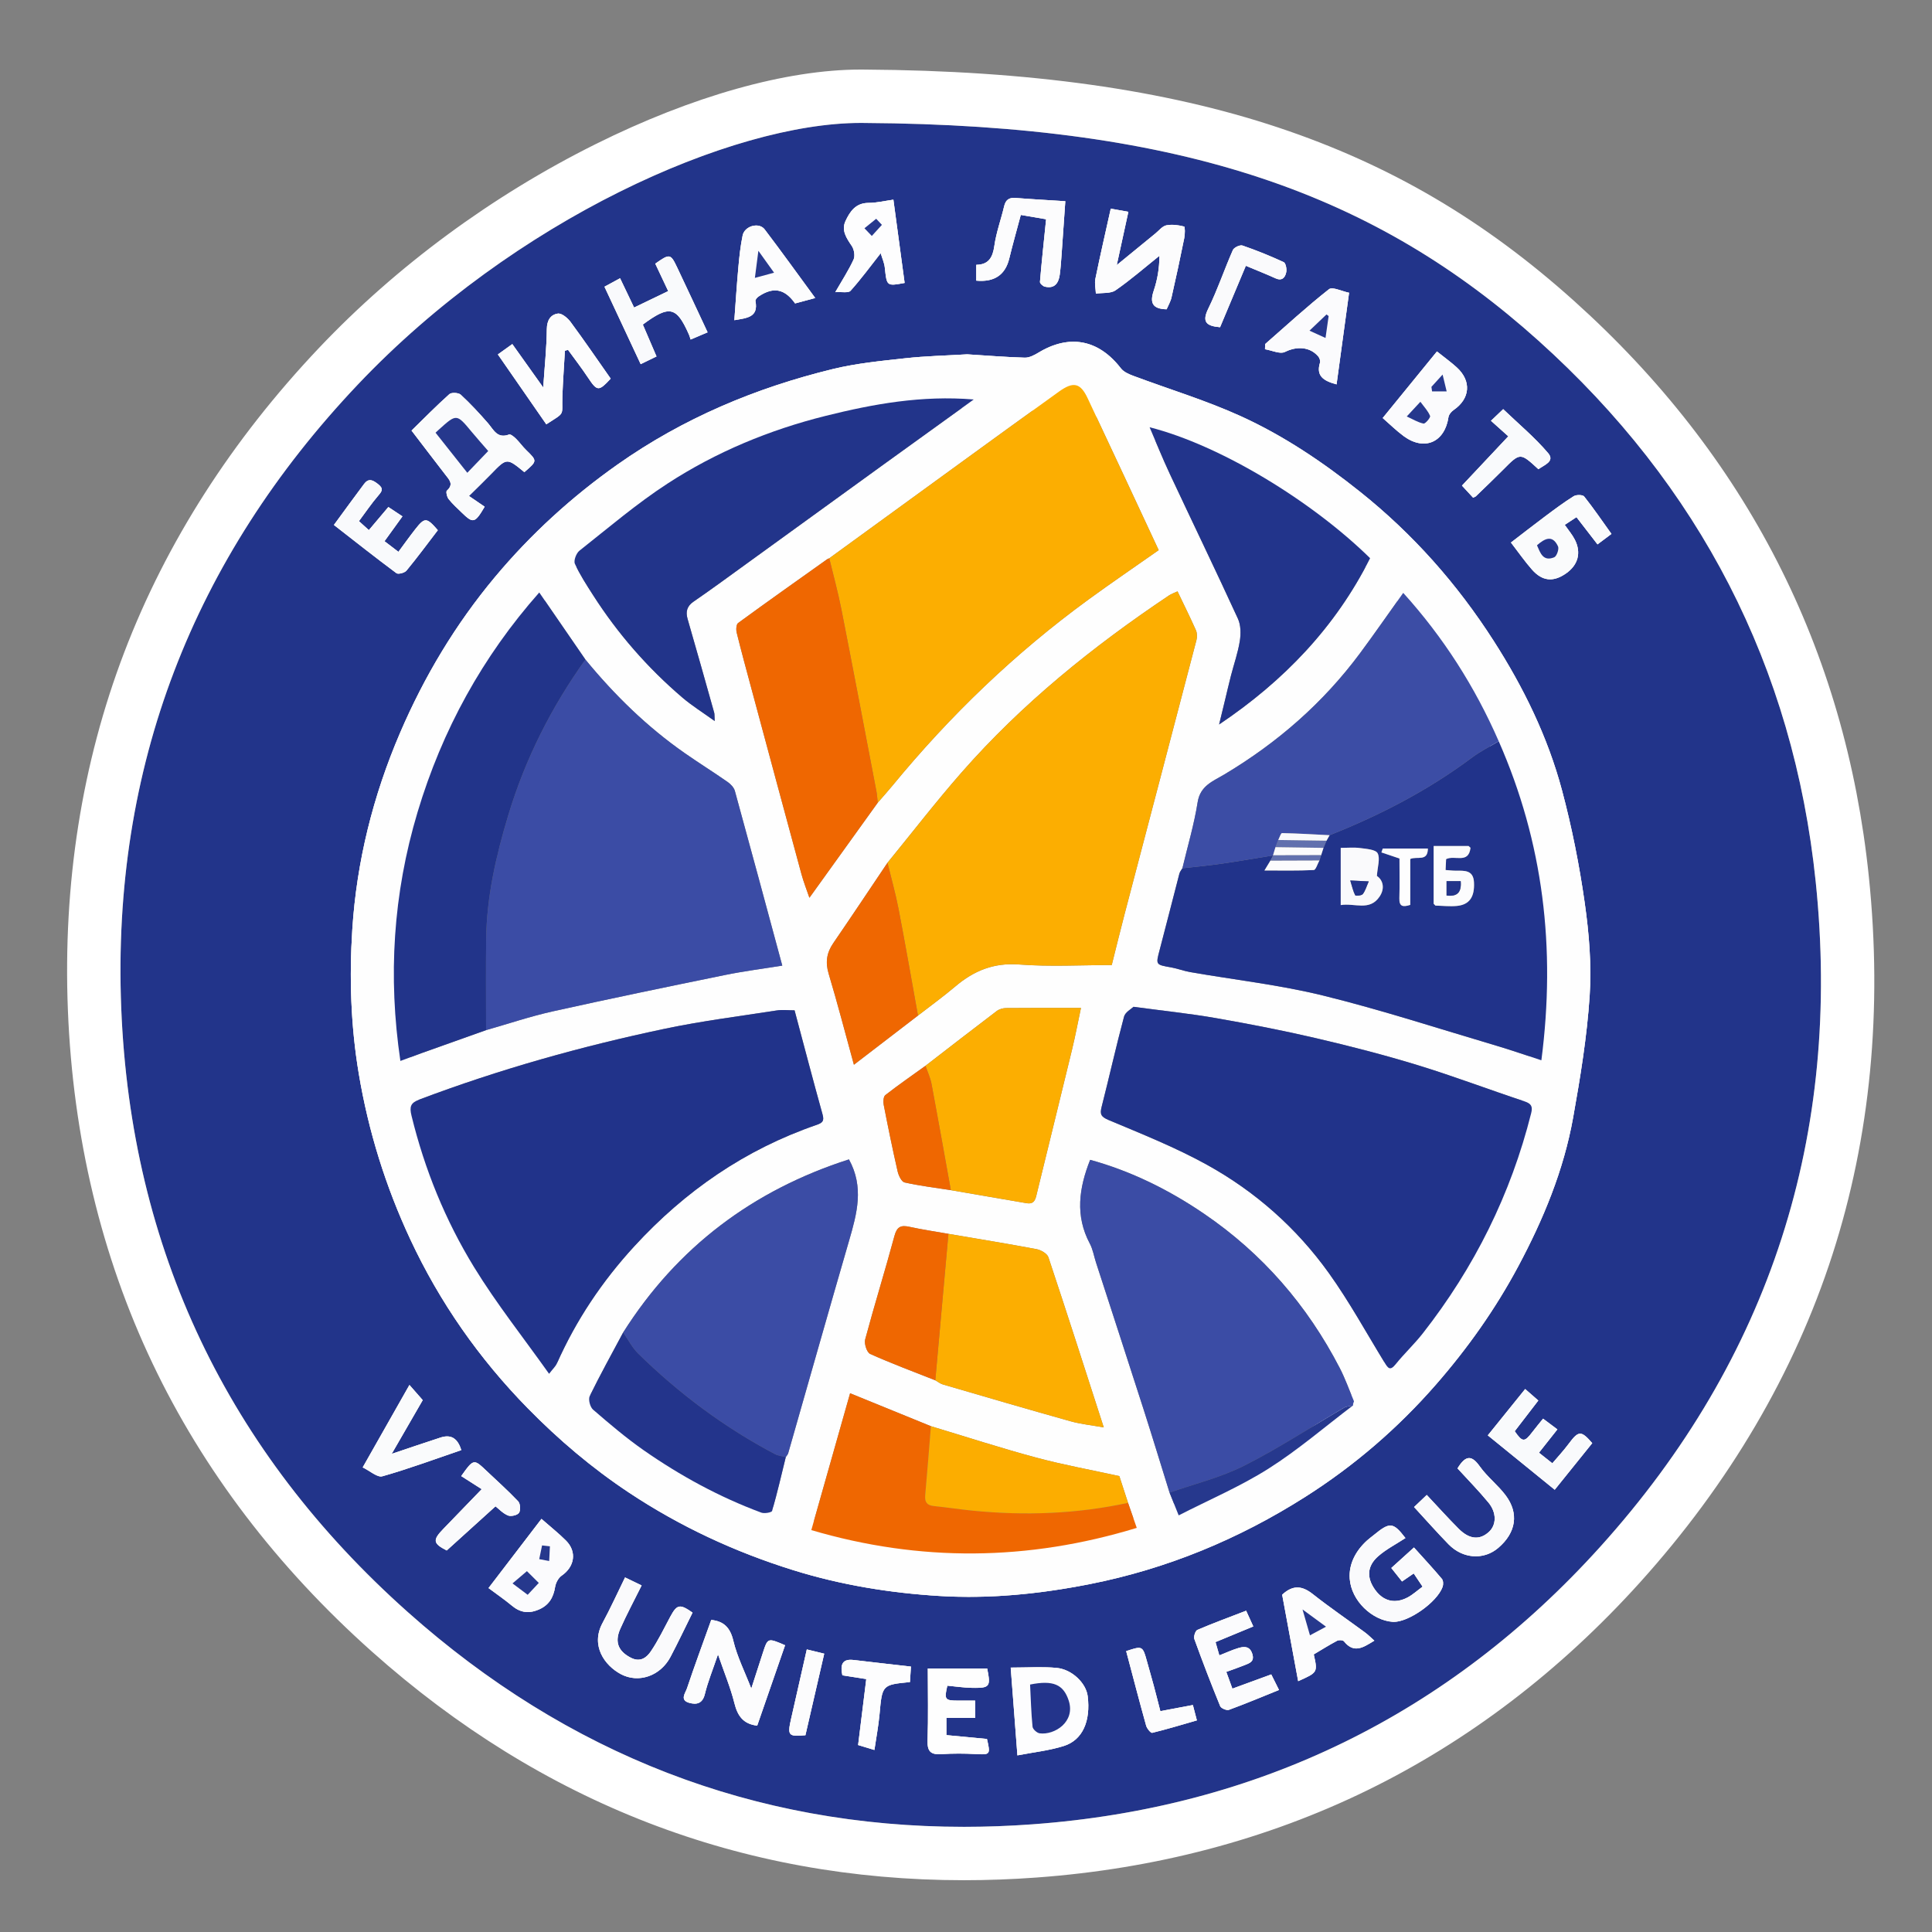 <?xml version="1.0" encoding="utf-8"?>
<!-- Generator: Adobe Illustrator 27.2.0, SVG Export Plug-In . SVG Version: 6.00 Build 0)  -->
<svg version="1.1" id="Слой_1" xmlns="http://www.w3.org/2000/svg" xmlns:xlink="http://www.w3.org/1999/xlink" x="0px" y="0px"
	 viewBox="0 0 1000 1000" style="enable-background:new 0 0 1000 1000;" xml:space="preserve">
<rect x="0" y="0" width="1000" height="1000" fill="#808080" stroke="none"/>
<g>
	<path style="fill:#22348A;" d="M447.32,63.641c166.656,1.023,265.494,37.704,348.978,112.69
		c83.274,74.798,131.979,168.633,143.516,280.11
		c13.53,130.738-23.436,246.562-111.579,344.22
		c-78.345,86.801-177.373,135.121-293.928,143.604
		c-122.65,8.926-231.535-28.142-323.337-109.954
		C117.976,751.436,67.712,646.489,62.748,521.756
		C57.797,397.326,99.851,289.129,185.212,199.046
		C266.676,113.074,380.491,62.722,447.32,63.641z M500.634,183.4
		c-10.805,0.65-21.466,0.872-32.023,2.034
		c-12.581,1.385-25.31,2.609-37.562,5.594
		c-40.013,9.748-77.477,25.508-111.335,49.36
		c-23.757,16.736-45.069,36.191-63.63,58.427
		c-20.311,24.333-36.484,51.338-49.026,80.554
		c-13.959,32.518-22.427,66.491-24.696,101.582
		c-1.607,24.842-0.83,49.845,3.339,74.746
		c5.011,29.924,13.915,58.451,26.671,85.772
		c15.212,32.579,35.585,61.718,60.803,87.44
		c15.977,16.297,33.296,30.977,52.291,43.599
		c26.389,17.535,54.848,30.759,85.101,40.19
		c24.692,7.698,50.122,11.822,75.756,13.378c25.991,1.578,51.914-1.05,77.583-6.112
		c40.171-7.921,77.26-23.319,111.688-45.189
		c25.36-16.11,47.913-35.499,67.742-58.24
		c16.408-18.818,30.68-39.006,42.412-60.924
		c13.05-24.38,23.625-49.893,28.509-77.238
		c3.725-20.852,7.166-41.886,8.546-62.982c1.04-15.889-0.297-32.16-2.545-47.981
		c-2.788-19.62-6.664-39.203-11.775-58.346
		c-7.388-27.668-19.928-53.281-35.385-77.38
		c-18.878-29.435-41.731-55.271-69.162-77.155
		c-19.213-15.328-39.505-29.002-61.763-39.131
		c-17.987-8.186-37.083-13.929-55.639-20.881c-2.298-0.861-4.932-2.013-6.351-3.85
		c-11.538-14.941-26.645-17.867-42.706-8.126c-2.127,1.29-4.728,2.659-7.068,2.591
		C520.435,184.839,510.476,184.019,500.634,183.4z M271.405,244.381
		c6.772-5.821,6.734-5.783,0.851-11.525c-1.856-1.811-3.355-3.988-5.209-5.802
		c-1-0.978-2.746-2.456-3.572-2.148c-6.155,2.302-7.992-2.528-10.972-5.948
		c-4.448-5.105-9.08-10.087-14.044-14.678c-1.147-1.061-4.775-1.244-5.865-0.27
		c-6.774,6.06-13.15,12.565-19.58,18.846
		c6.234,8.145,11.844,15.524,17.516,22.856c2.018,2.609,4.474,4.93,0.773,8.244
		c-0.583,0.522,0.05,3.272,0.914,4.364c2.023,2.556,4.495,4.764,6.844,7.053
		c5.818,5.671,6.75,5.497,11.797-3.101c-2.413-1.649-5.111-3.493-8.139-5.563
		c4.4-4.36,7.994-7.807,11.459-11.379
		C262.324,236.936,262.299,236.912,271.405,244.381z M574.925,108.01
		c-2.705,12.204-5.481,24.225-7.955,36.307c-0.498,2.434,0.146,5.102,0.263,7.662
		c3.442-0.511,7.624,0.045,10.189-1.732c7.899-5.473,15.18-11.838,22.701-17.857
		c-0.029,6.613-1.07,12.477-2.949,18.058c-2.045,6.076-0.904,9.456,6.663,9.639
		c0.8-1.894,2.033-3.942,2.538-6.155c2.329-10.207,4.526-20.446,6.594-30.71
		c0.402-1.998,0.446-5.829-0.069-5.959c-2.963-0.751-6.266-1.233-9.21-0.628
		c-2.078,0.427-3.795,2.696-5.633,4.193c-6.178,5.033-12.337,10.088-20.03,16.384
		c2.229-10.234,4.089-18.773,6.008-27.587
		C581.16,109.116,578.685,108.677,574.925,108.01z M257.7,183.455
		c8.56,12.35,16.819,24.266,25.065,36.162c10.142-6.545,7.946-4.083,8.322-14.536
		c0.283-7.853,0.86-15.695,1.306-23.543c0.539-0.156,1.077-0.311,1.616-0.467
		c3.442,4.756,7.042,9.406,10.288,14.292c4.804,7.233,5.543,7.364,11.788,0.619
		c-6.878-9.792-13.654-19.721-20.795-29.381c-1.509-2.041-4.56-4.572-6.533-4.291
		c-3.76,0.535-5.668,3.463-5.717,8.05c-0.102,9.615-1.128,19.22-1.866,30.205
		c-5.671-7.962-10.693-15.012-16.004-22.468
		C262.473,180.031,260.267,181.614,257.7,183.455z M406.352,851.579
		c-8.953-3.867-8.961-3.87-11.471,3.838c-1.929,5.922-3.833,11.853-6.014,18.599
		c-3.399-8.778-7.346-16.549-9.309-24.792c-1.636-6.872-4.987-10.08-11.422-10.75
		c-4.234,11.828-8.585,23.577-12.564,35.452c-0.781,2.331-3.871,6.044,1.117,7.442
		c3.728,1.045,6.919,0.553,8.144-4.519c1.542-6.388,4.086-12.535,6.795-20.555
		c3.304,9.613,6.519,17.295,8.509,25.282c1.625,6.521,4.526,10.751,11.788,11.617
		C396.683,879.473,401.464,865.68,406.352,851.579z M727.449,796.094
		c-6.301-8.197-8.021-8.411-16.19-1.71c-1.18,0.968-2.434,1.852-3.565,2.872
		c-5.883,5.308-9.618,12.199-9.078,19.841
		c0.814,11.534,11.661,21.597,22.217,22.361
		c7.706,0.558,22.908-9.947,25.85-18.075c0.44-1.216,0.389-3.263-0.357-4.149
		c-4.585-5.446-9.435-10.669-14.457-16.255c-4.121,3.728-7.786,7.043-11.729,10.61
		c1.998,2.511,3.702,4.651,5.553,6.976c1.998-1.376,3.911-2.694,6.043-4.163
		c1.56,2.323,2.918,4.346,4.598,6.847c-2.794,2.051-5.039,4.124-7.644,5.529
		c-6.614,3.569-12.731,2.025-16.976-3.944c-4.408-6.199-4.202-12.216,1.637-17.334
		C717.502,801.863,722.58,799.281,727.449,796.094z M526.612,908.576
		c8.335-1.626,16.458-2.463,24.077-4.885c9.696-3.083,13.885-12.882,12.299-25.755
		c-0.828-6.722-8.103-13.917-16.18-14.646c-7.525-0.679-15.159-0.145-23.662-0.145
		C524.296,878.218,525.392,892.594,526.612,908.576z M252.86,821.978
		c4.257,3.181,8.356,5.99,12.16,9.155c4.245,3.532,8.561,4.186,13.69,2.039
		c5.401-2.261,7.727-6.249,8.617-11.796c0.337-2.102,1.681-4.655,3.378-5.82
		c6.711-4.607,8.002-12.371,2.266-18.125c-3.796-3.808-8.049-7.161-12.711-11.255
		C271.033,798.232,262.16,809.826,252.86,821.978z M743.762,181.918
		c-9.617,11.798-18.837,23.11-28.077,34.446c3.712,3.225,7.103,6.613,10.927,9.409
		c10.664,7.798,21.143,3.201,23.101-9.818c0.204-1.354,1.445-2.888,2.639-3.703
		c8.612-5.88,9.411-15.027,1.636-22.111
		C750.979,187.399,747.642,185.017,743.762,181.918z M345.871,150.68
		c-5.773,2.78-11.537,5.557-17.668,8.51c-2.561-5.355-4.84-10.12-7.254-15.168
		c-3.058,1.663-5.433,2.954-8.07,4.388c6.327,13.529,12.422,26.565,18.738,40.071
		c3.028-1.474,5.637-2.744,8.187-3.986c-2.581-6.012-4.859-11.317-7.085-16.503
		c13.836-10.25,17.471-9.389,23.924,5.276c0.312,0.71,0.495,1.477,0.82,2.471
		c3.046-1.295,5.775-2.455,8.784-3.734c-5.4-11.523-10.494-22.499-15.684-33.43
		c-3.489-7.347-3.866-7.391-11.392-2.1
		C341.301,140.99,343.484,145.619,345.871,150.68z M834.083,276.35
		c-4.778-6.669-9.222-13.199-14.121-19.367c-0.753-0.948-4.07-0.98-5.401-0.15
		c-5.098,3.178-9.925,6.807-14.75,10.406c-5.925,4.421-11.747,8.98-17.746,13.581
		c3.99,5.171,7.186,9.792,10.874,13.979c5.358,6.081,11.026,6.576,17.559,2.053
		c6.282-4.349,8.086-10.726,4.637-17.504c-1.326-2.607-3.295-4.887-5.226-7.685
		c1.893-1.244,3.792-2.491,6.075-3.99c3.706,4.798,7.203,9.326,10.884,14.092
		C829.532,279.765,831.688,278.147,834.083,276.35z M505.311,145.254
		c9.469,0.895,15.031-3.063,17.07-11.43c1.805-7.406,3.891-14.744,5.979-22.586
		c4.611,0.789,8.932,1.529,13.104,2.243c-1.129,11.069-2.277,21.733-3.184,32.417
		c-0.066,0.775,1.487,2.224,2.499,2.464c5.044,1.196,7.142-1.759,7.742-6.193
		c0.462-3.42,0.695-6.875,0.945-10.32c0.667-9.194,1.289-18.392,1.936-27.701
		c-9.326-0.598-17.535-1.037-25.728-1.69c-3.404-0.271-5.148,0.976-5.935,4.321
		c-1.609,6.839-4.088,13.531-5.059,20.445c-0.844,6.01-2.944,9.773-9.37,9.843
		C505.311,140.007,505.311,142.391,505.311,145.254z M711.354,849.201
		c-1.648-1.456-3.159-3.009-4.88-4.276c-8.967-6.601-18.184-12.882-26.918-19.775
		c-5.355-4.227-10.107-5.099-15.907,0.261c2.689,14.536,5.455,29.488,8.279,44.754
		c10.143-4.534,10.143-4.534,8.067-13.857c3.998-2.372,7.972-4.876,12.11-7.071
		c0.912-0.484,3.014-0.352,3.539,0.311
		C700.907,856.197,705.947,852.475,711.354,849.201z M789.427,718.964
		c-6.766,8.388-12.814,15.885-19.341,23.977
		c11.61,9.433,22.923,18.625,34.636,28.142
		c6.443-8.001,12.934-16.061,19.421-24.116c-5.773-6.638-7.075-6.518-12.158,0.306
		c-2.781,3.734-5.982,7.156-8.497,10.131c-2.531-2.008-4.715-3.739-6.929-5.495
		c3.285-4.154,6.205-7.846,9.537-12.059c-2.45-1.835-4.784-3.583-7.4-5.543
		c-2.029,2.519-3.83,4.648-5.513,6.866c-4.127,5.437-5.149,5.401-9.173-0.38
		c4.036-5.248,8.051-10.47,12.216-15.885
		C793.701,722.7,791.786,721.025,789.427,718.964z M489.846,898.097
		c0-2.93,0-5.631,0-8.933c5.316,0,10.233,0,14.894,0c0-3.334,0-6.047,0-8.925
		c-3.075,0-5.685-0.009-8.294,0.002c-7.43,0.032-7.808-0.448-6.101-7.74
		c4.266,0.393,8.521,1.046,12.787,1.124c9.24,0.17,9.746-0.604,7.825-10.026
		c-9.748,0-19.477,0-30.719,0c0,12.746,0.286,25.1-0.127,37.43
		c-0.191,5.697,1.868,7.262,7.183,6.909c5.873-0.39,11.805-0.37,17.684-0.046
		c7.537,0.415,7.763,0.313,5.868-7.812
		C504.023,899.436,497.174,898.789,489.846,898.097z M199.017,280.132
		c3.311-4.587,6.265-8.679,9.286-12.864c-2.682-1.776-4.793-3.174-7.289-4.827
		c-3.494,4.139-6.839,8.103-10.093,11.957c-2.135-1.932-3.66-3.312-5.14-4.65
		c3.472-4.652,6.483-9.135,9.978-13.202c2.102-2.446,2.886-3.664-0.248-6.102
		c-2.832-2.203-4.849-2.896-7.073,0.066c-5.158,6.868-10.189,13.832-15.603,21.21
		c10.897,8.485,21.51,16.888,32.368,24.96c0.944,0.702,4.239-0.177,5.201-1.344
		c5.625-6.823,10.88-13.951,16.208-20.909c-5.802-6.687-6.751-6.746-11.639-0.526
		c-3.006,3.825-5.823,7.798-8.747,11.734
		C203.447,283.512,201.283,281.861,199.017,280.132z M644.996,833.711
		c-8.909,3.437-17.157,6.463-25.22,9.921c-1.058,0.454-2.042,3.435-1.581,4.711
		c4.223,11.672,8.679,23.265,13.377,34.754c0.459,1.123,3.345,2.343,4.517,1.913
		c8.604-3.15,17.057-6.709,25.924-10.287c-1.429-2.859-2.635-5.271-4.021-8.045
		c-6.64,2.432-12.997,4.761-20.112,7.367c-1.095-3.015-2.121-5.841-3.152-8.682
		c3.773-1.38,6.589-2.323,9.334-3.441c2.537-1.033,5.381-1.752,4.143-5.805
		c-1.264-4.137-4.16-3.981-7.188-3.096c-3.181,0.93-6.213,2.367-9.896,3.813
		c-0.759-2.658-1.363-4.775-1.97-6.899c6.817-2.823,13.067-5.411,19.548-8.094
		C647.366,838.916,646.308,836.591,644.996,833.711z M462.413,103.357
		c-4.423,0.61-8.635,1.664-12.846,1.664c-6.654,0-9.619,4.444-11.912,9.338
		c-2.28,4.867,0.472,8.883,3.225,12.946c1.218,1.798,1.792,5.159,0.939,7.023
		c-2.553,5.577-5.955,10.765-9.478,16.893c3.356-0.227,6.754,0.553,7.887-0.706
		c5.406-6.006,10.196-12.566,15.618-19.453c0.792,2.674,1.861,4.985,2.118,7.382
		c1.044,9.721,0.952,9.731,10.271,8.007
		C466.348,132.48,464.461,118.511,462.413,103.357z M421.957,154.25
		c-9.119-12.425-17.486-24.089-26.17-35.513c-2.93-3.855-10.363-1.817-11.392,3.117
		c-1.131,5.423-1.711,10.982-2.216,16.511c-0.819,8.969-1.38,17.962-2.082,27.364
		c6.567-1.137,12.585-1.463,10.921-9.957c-0.128-0.654,0.865-1.804,1.615-2.31
		c7.672-5.167,13.534-4.012,18.908,3.59
		C414.633,156.22,417.716,155.39,421.957,154.25z M654.836,178.09
		c-0.025,0.888-0.05,1.776-0.075,2.664c3.503,0.568,7.779,2.681,10.353,1.392
		c5.945-2.976,12.899-2.814,17.282,2.421c0.652,0.779,1.098,2.282,0.819,3.201
		c-2.059,6.781,1.683,9.335,8.589,11.185c2.143-15.703,4.23-30.996,6.473-47.425
		c-3.688-0.732-8.602-3.243-10.414-1.816
		C676.47,158.684,665.767,168.531,654.836,178.09z M332.099,820.621
		c-2.948-1.425-5.416-2.617-8.571-4.142c-4.01,8.165-7.545,16.001-11.632,23.538
		c-6.362,11.734,1.1,22.047,9.396,26.478c9.245,4.937,20.539,1.01,25.785-8.957
		c3.968-7.539,7.612-15.248,11.383-22.847c-6.59-4.653-8.067-4.317-11.547,2.168
		c-3.231,6.022-6.201,12.238-10.024,17.868c-2.19,3.224-5.449,5.845-10.36,3.322
		c-6.351-3.262-8.582-7.97-5.489-14.961
		C324.292,835.735,328.121,828.638,332.099,820.621z M754.403,760.031
		c5.331,5.841,10.948,11.542,16.021,17.693c4.344,5.267,4.146,11.598,0.269,15.164
		c-4.759,4.377-10.122,3.98-15.705-1.62c-5.593-5.609-10.891-11.513-16.497-17.477
		c-2.445,2.329-4.309,4.104-6.565,6.252c6.089,6.604,11.817,13.103,17.86,19.294
		c7.4,7.582,18.232,8.21,25.672,1.881c9.318-7.927,10.82-17.921,3.893-27.183
		c-4.002-5.351-9.539-9.573-13.401-15.004
		C761.842,753.258,758.744,752.931,754.403,760.031z M202.725,752.531
		c5.908-10.229,11.028-19.093,16.075-27.831c-2.415-2.754-4.461-5.088-6.874-7.839
		c-8.109,14.303-15.845,27.946-24.188,42.66
		c3.736,1.791,7.572,5.34,10.19,4.597c13.679-3.879,27.049-8.849,40.845-13.547
		c-1.773-5.72-4.966-8.363-10.723-6.503
		C219.989,746.67,211.978,749.43,202.725,752.531z M771.728,217.796
		c3.181,2.849,6.274,5.619,8.975,8.038c-8.295,8.826-16.271,17.312-23.989,25.524
		c1.822,1.972,3.833,4.149,5.767,6.243c0.691-0.346,1.15-0.456,1.443-0.74
		c4.71-4.562,9.462-9.083,14.08-13.737c8.86-8.929,8.827-8.961,18.276-0.254
		c2.86-2.158,8.706-3.998,5.027-8.33c-6.958-8.194-15.352-15.169-23.261-22.758
		C776.127,213.609,774.104,215.534,771.728,217.796z M256.475,779.66
		c1.616,1.258,3.762,3.627,6.431,4.74c1.552,0.647,4.835-0.097,5.712-1.352
		c0.922-1.319,0.713-4.764-0.409-5.947c-5.361-5.657-11.207-10.854-16.867-16.228
		c-6.067-5.761-6.332-5.732-12.611,3.144c3.167,2.02,6.634,4.231,10.616,6.771
		c-7.461,7.724-13.619,14.134-19.816,20.505c-5.718,5.878-5.408,7.594,1.693,11.228
		C239.546,794.986,247.743,787.566,256.475,779.66z M436.009,867.146
		c4.167,0.652,8.327,1.303,12.373,1.935c-1.417,11.466-2.803,22.686-4.219,34.145
		c2.882,0.875,5.077,1.541,8.424,2.556c0.945-6.443,2.102-12.403,2.648-18.418
		c1.388-15.287,1.278-15.297,15.748-16.731c0.143-2.243,0.289-4.522,0.512-8.012
		c-9.705-1.112-19.654-2.209-29.59-3.406
		C436.496,858.563,434.649,860.959,436.009,867.146z M631.5,169.371
		c4.491-10.703,8.882-21.17,13.342-31.801c5.507,2.307,10.478,4.26,15.334,6.467
		c3.546,1.612,5.043-0.532,5.578-3.196c0.327-1.629-0.256-4.661-1.315-5.151
		c-6.953-3.215-14.08-6.103-21.324-8.596c-1.299-0.447-4.394,0.999-4.973,2.314
		c-4.416,10.023-7.911,20.477-12.715,30.297
		C622.133,166.44,624.061,168.732,631.5,169.371z M582.912,854.616
		c3.5,13.194,6.806,25.933,10.341,38.608c0.411,1.474,2.398,3.865,3.13,3.686
		c7.783-1.903,15.46-4.239,23.115-6.441c-0.765-2.935-1.339-5.135-2.072-7.946
		c-5.807,1.092-11.38,2.14-16.836,3.166c-1.237-4.803-2.259-8.911-3.359-12.999
		c-1.105-4.111-2.303-8.196-3.432-12.301
		C591.436,851.796,591.443,851.794,582.912,854.616z M417.603,853.743
		c-2.757,12.178-5.468,24.165-8.186,36.15c-1.904,8.398-1.303,9.081,7.467,8.249
		c3.227-14.003,6.465-28.053,9.725-42.201
		C423.526,855.189,420.868,854.54,417.603,853.743z"/>
	<path style="fill:#FFFFFF;" d="M445.509,63.629c0.611-0,1.207,0.004,1.811,0.012
		c166.656,1.023,265.494,37.704,348.978,112.69
		c83.274,74.798,131.979,168.633,143.516,280.11
		c13.53,130.738-23.436,246.562-111.579,344.22
		c-78.345,86.801-177.373,135.121-293.928,143.604
		c-11.91,0.867-23.711,1.3-35.359,1.3c-108.298,0-205.09-37.387-287.978-111.254
		c-92.993-82.874-143.257-187.821-148.221-312.554
		c-4.952-124.43,37.103-232.626,122.463-322.71
		C265.94,113.851,378.449,63.634,445.509,63.629 M507.842,145.378
		c7.939,0,12.689-3.962,14.539-11.554c1.805-7.406,3.891-14.744,5.979-22.586
		c4.611,0.789,8.932,1.529,13.104,2.243c-1.129,11.069-2.277,21.733-3.184,32.417
		c-0.066,0.775,1.487,2.223,2.499,2.464c0.764,0.181,1.46,0.267,2.093,0.267
		c3.552,0,5.139-2.697,5.648-6.46c0.462-3.42,0.695-6.875,0.945-10.32
		c0.667-9.194,1.289-18.392,1.936-27.701c-9.326-0.598-17.535-1.037-25.728-1.69
		c-0.299-0.024-0.586-0.036-0.86-0.036c-2.844,0-4.357,1.305-5.076,4.357
		c-1.608,6.839-4.088,13.531-5.058,20.445c-0.844,6.01-2.944,9.773-9.37,9.843
		c0,2.94,0,5.325,0,8.187C506.187,145.337,507.031,145.378,507.842,145.378
		 M432.341,151.22c0.484-0.033,0.97-0.045,1.449-0.045
		c1.238,0,2.434,0.079,3.472,0.079c1.344,0,2.42-0.132,2.967-0.741
		c5.406-6.006,10.197-12.566,15.618-19.453c0.792,2.674,1.861,4.985,2.118,7.382
		c0.735,6.845,0.907,8.875,4.198,8.875c1.383,0,3.316-0.358,6.073-0.869
		c-1.888-13.97-3.775-27.939-5.822-43.093c-4.423,0.61-8.635,1.664-12.847,1.664
		c-6.654,0-9.619,4.444-11.912,9.337c-2.28,4.867,0.473,8.883,3.225,12.946
		c1.218,1.798,1.792,5.159,0.939,7.023
		C439.266,139.904,435.864,145.093,432.341,151.22 M567.233,151.979
		c3.442-0.511,7.624,0.045,10.189-1.732c7.899-5.473,15.18-11.838,22.702-17.856
		c-0.029,6.613-1.07,12.477-2.949,18.058c-2.045,6.076-0.904,9.455,6.663,9.639
		c0.8-1.894,2.033-3.942,2.538-6.155c2.329-10.207,4.526-20.446,6.594-30.71
		c0.402-1.998,0.446-5.829-0.069-5.959c-2.027-0.514-4.212-0.902-6.333-0.902
		c-0.98,0-1.946,0.083-2.877,0.274c-2.078,0.428-3.795,2.696-5.633,4.193
		c-6.178,5.033-12.337,10.088-20.03,16.384
		c2.229-10.234,4.089-18.774,6.008-27.587c-2.874-0.51-5.35-0.949-9.11-1.616
		c-2.705,12.204-5.481,24.225-7.955,36.307
		C566.471,146.751,567.116,149.419,567.233,151.979 M380.096,165.729
		c6.567-1.137,12.585-1.463,10.922-9.957c-0.128-0.654,0.865-1.804,1.615-2.31
		c3.122-2.103,5.946-3.159,8.558-3.159c3.806,0,7.164,2.241,10.35,6.749
		c3.092-0.832,6.175-1.661,10.415-2.802c-9.119-12.425-17.486-24.089-26.17-35.513
		c-1.055-1.388-2.694-2.012-4.407-2.012c-3.046,0-6.327,1.971-6.986,5.129
		c-1.131,5.423-1.711,10.982-2.216,16.51
		C381.359,147.335,380.798,156.327,380.096,165.729 M631.5,169.371
		c4.491-10.703,8.882-21.17,13.342-31.801c5.507,2.307,10.478,4.26,15.334,6.468
		c0.848,0.386,1.579,0.556,2.208,0.556c1.999,0,2.963-1.726,3.37-3.753
		c0.327-1.629-0.256-4.661-1.315-5.151c-6.953-3.215-14.08-6.103-21.324-8.596
		c-0.164-0.057-0.358-0.083-0.571-0.083c-1.471,0-3.896,1.248-4.401,2.396
		c-4.416,10.023-7.911,20.477-12.715,30.297
		C622.133,166.44,624.061,168.732,631.5,169.371 M328.203,159.19
		c-2.561-5.355-4.84-10.12-7.255-15.168c-3.058,1.663-5.433,2.954-8.07,4.388
		c6.327,13.529,12.422,26.565,18.738,40.071c3.027-1.474,5.637-2.744,8.187-3.986
		c-2.581-6.012-4.859-11.317-7.085-16.503c6.06-4.49,10.163-6.848,13.403-6.848
		c4.157,0,6.894,3.882,10.52,12.124c0.312,0.71,0.494,1.477,0.82,2.471
		c3.046-1.295,5.775-2.455,8.784-3.734c-5.401-11.523-10.494-22.499-15.684-33.43
		c-1.893-3.987-2.87-5.823-4.57-5.823c-1.433,0-3.379,1.304-6.821,3.724
		c2.129,4.514,4.312,9.143,6.699,14.204
		C340.098,153.46,334.334,156.236,328.203,159.19 M663.129,182.556
		c0.73,0,1.401-0.117,1.985-0.41c2.496-1.249,5.17-1.946,7.756-1.946
		c3.575,0,6.982,1.33,9.526,4.367c0.652,0.779,1.098,2.282,0.819,3.201
		c-2.058,6.781,1.683,9.335,8.589,11.185c2.143-15.703,4.23-30.996,6.473-47.425
		c-2.896-0.575-6.549-2.247-8.861-2.247c-0.632,0-1.163,0.125-1.552,0.431
		c-11.393,8.972-22.096,18.82-33.027,28.378
		c-0.025,0.888-0.05,1.776-0.075,2.664
		C657.469,181.193,660.64,182.556,663.129,182.556 M281.174,200.565
		c-5.672-7.962-10.693-15.012-16.004-22.468c-2.696,1.934-4.903,3.517-7.469,5.359
		c8.56,12.35,16.819,24.266,25.065,36.162c10.142-6.545,7.946-4.083,8.322-14.536
		c0.283-7.853,0.86-15.695,1.306-23.543c0.539-0.156,1.077-0.311,1.616-0.467
		c3.442,4.756,7.042,9.406,10.288,14.292c2.466,3.713,3.862,5.555,5.48,5.555
		c1.534,0,3.269-1.654,6.308-4.936c-6.878-9.792-13.654-19.721-20.795-29.381
		c-1.431-1.936-4.25-4.313-6.22-4.313c-0.107,0-0.211,0.007-0.313,0.021
		c-3.76,0.535-5.668,3.463-5.717,8.05
		C282.938,179.975,281.912,189.58,281.174,200.565 M530.58,185.134
		c-0.057,0-0.114-0.001-0.17-0.003c-9.974-0.292-19.933-1.112-29.775-1.731
		c-10.805,0.65-21.466,0.872-32.023,2.034c-12.582,1.385-25.31,2.609-37.562,5.594
		c-40.013,9.748-77.477,25.508-111.335,49.36
		c-23.757,16.736-45.069,36.192-63.63,58.427
		c-20.312,24.333-36.484,51.337-49.026,80.553
		c-13.959,32.518-22.427,66.491-24.696,101.582
		c-1.607,24.842-0.83,49.845,3.34,74.746
		c5.011,29.924,13.915,58.452,26.671,85.772
		c15.212,32.579,35.585,61.718,60.803,87.44
		c15.977,16.297,33.296,30.977,52.291,43.599
		c26.389,17.535,54.848,30.759,85.101,40.19
		c24.692,7.698,50.122,11.822,75.756,13.379
		c5.084,0.309,10.168,0.456,15.246,0.456c20.879,0,41.689-2.497,62.337-6.568
		c40.171-7.921,77.26-23.319,111.688-45.189
		c25.36-16.11,47.912-35.499,67.742-58.24
		c16.408-18.818,30.68-39.006,42.412-60.924
		c13.05-24.38,23.625-49.893,28.51-77.238
		c3.725-20.852,7.166-41.886,8.546-62.982c1.04-15.889-0.297-32.16-2.545-47.981
		c-2.788-19.62-6.664-39.203-11.775-58.346
		c-7.388-27.668-19.928-53.281-35.385-77.38
		c-18.878-29.435-41.731-55.271-69.162-77.155
		c-19.213-15.328-39.505-29.002-61.763-39.131
		c-17.987-8.186-37.083-13.929-55.639-20.881c-2.299-0.861-4.933-2.013-6.35-3.85
		c-7.057-9.138-15.45-13.781-24.577-13.782
		c-5.797-0-11.89,1.872-18.128,5.655
		C535.401,183.799,532.875,185.134,530.58,185.134 M736.874,229.587
		c6.425,0,11.531-4.938,12.839-13.632c0.204-1.354,1.445-2.888,2.638-3.703
		c8.612-5.88,9.411-15.027,1.636-22.111c-3.009-2.742-6.346-5.124-10.226-8.223
		c-9.617,11.798-18.837,23.111-28.077,34.446c3.711,3.225,7.103,6.613,10.927,9.409
		C730.155,228.364,733.678,229.587,736.874,229.587 M244.691,269.245
		c1.818,0,3.352-2.174,6.168-6.972c-2.413-1.649-5.111-3.493-8.139-5.563
		c4.4-4.36,7.994-7.807,11.459-11.379c4.197-4.326,6.226-6.43,8.452-6.43
		c2.093-0,4.361,1.859,8.774,5.479c6.772-5.821,6.734-5.783,0.851-11.525
		c-1.856-1.811-3.355-3.988-5.209-5.802c-0.908-0.888-2.432-2.189-3.322-2.189
		c-0.09,0-0.174,0.013-0.249,0.042c-1.114,0.417-2.087,0.6-2.951,0.6
		c-3.908,0-5.581-3.746-8.021-6.547c-4.448-5.105-9.08-10.087-14.044-14.678
		c-0.637-0.589-2.039-0.908-3.346-0.908c-1.047,0-2.034,0.204-2.519,0.638
		c-6.774,6.06-13.15,12.565-19.58,18.846
		c6.234,8.145,11.844,15.524,17.516,22.856c2.018,2.608,4.474,4.93,0.773,8.244
		c-0.583,0.522,0.05,3.272,0.914,4.364c2.023,2.556,4.495,4.764,6.844,7.053
		C241.634,267.88,243.251,269.245,244.691,269.245 M762.481,257.6
		c0.691-0.346,1.15-0.456,1.443-0.74c4.71-4.562,9.462-9.083,14.08-13.737
		c4.466-4.5,6.673-6.741,8.973-6.741c2.264,0,4.617,2.168,9.304,6.487
		c2.86-2.158,8.706-3.998,5.027-8.33c-6.958-8.194-15.352-15.169-23.261-22.758
		c-1.92,1.827-3.943,3.753-6.319,6.015c3.181,2.849,6.274,5.619,8.975,8.038
		c-8.295,8.826-16.271,17.312-23.989,25.524
		C758.536,253.33,760.547,255.507,762.481,257.6 M206.262,296.93
		c1.37,0,3.418-0.715,4.142-1.594c5.625-6.823,10.88-13.951,16.208-20.91
		c-2.966-3.419-4.665-5.105-6.269-5.106c-1.533-0-2.981,1.54-5.37,4.579
		c-3.006,3.825-5.823,7.798-8.747,11.734c-2.78-2.121-4.944-3.773-7.21-5.502
		c3.311-4.587,6.265-8.679,9.286-12.864c-2.682-1.776-4.793-3.174-7.289-4.827
		c-3.494,4.139-6.84,8.103-10.093,11.957c-2.135-1.932-3.66-3.312-5.14-4.65
		c3.472-4.652,6.483-9.134,9.978-13.202c2.102-2.446,2.886-3.664-0.248-6.102
		c-1.501-1.167-2.773-1.911-3.968-1.911c-1.06-0-2.06,0.585-3.105,1.976
		c-5.158,6.868-10.189,13.832-15.603,21.21
		c10.897,8.485,21.51,16.888,32.368,24.96
		C205.436,296.853,205.813,296.93,206.262,296.93 M802.335,299.859
		c2.586,0,5.291-1.018,8.164-3.007c6.282-4.349,8.086-10.726,4.637-17.504
		c-1.326-2.607-3.295-4.887-5.226-7.685c1.893-1.244,3.792-2.491,6.075-3.99
		c3.706,4.798,7.203,9.326,10.884,14.092c2.665-2,4.821-3.618,7.215-5.415
		c-4.778-6.669-9.222-13.199-14.121-19.367c-0.396-0.498-1.5-0.743-2.652-0.743
		c-1.04,0-2.118,0.2-2.749,0.593c-5.098,3.178-9.925,6.807-14.75,10.406
		c-5.926,4.421-11.747,8.98-17.746,13.581c3.99,5.171,7.186,9.792,10.874,13.979
		C795.941,298.206,799.041,299.859,802.335,299.859 M197.171,764.218
		c0.262,0,0.515-0.032,0.758-0.101c13.679-3.879,27.049-8.849,40.845-13.547
		c-1.394-4.497-3.666-7.092-7.372-7.092c-1.008,0-2.121,0.192-3.352,0.589
		c-8.061,2.603-16.072,5.363-25.324,8.464
		c5.908-10.229,11.028-19.093,16.074-27.831c-2.415-2.754-4.461-5.088-6.874-7.839
		c-8.109,14.302-15.845,27.946-24.188,42.66
		C191.128,761.146,194.601,764.218,197.171,764.218 M804.722,771.083
		c6.443-8.001,12.934-16.061,19.421-24.116c-2.841-3.267-4.599-4.897-6.258-4.897
		c-1.712-0-3.319,1.737-5.901,5.203c-2.781,3.734-5.982,7.156-8.497,10.131
		c-2.531-2.008-4.715-3.739-6.929-5.495c3.285-4.154,6.205-7.846,9.537-12.059
		c-2.45-1.835-4.784-3.583-7.4-5.543c-2.029,2.519-3.83,4.648-5.513,6.866
		c-2.025,2.668-3.303,4.018-4.554,4.018c-1.299,0-2.57-1.454-4.62-4.398
		c4.036-5.248,8.051-10.47,12.216-15.885c-2.524-2.207-4.44-3.881-6.798-5.943
		c-6.766,8.388-12.814,15.885-19.341,23.977
		C781.696,752.374,793.009,761.565,804.722,771.083 M763.947,795.857
		c-2.877,0-5.884-1.506-8.959-4.59c-5.593-5.609-10.891-11.513-16.498-17.477
		c-2.445,2.329-4.309,4.104-6.564,6.252c6.089,6.604,11.817,13.103,17.86,19.294
		c4.034,4.133,9.088,6.2,14.055,6.2c4.146,0,8.232-1.439,11.617-4.318
		c9.318-7.927,10.82-17.921,3.893-27.183c-4.002-5.351-9.539-9.573-13.401-15.004
		c-1.999-2.81-3.76-4.33-5.541-4.33c-1.877,0-3.778,1.688-6.005,5.331
		c5.331,5.841,10.949,11.542,16.021,17.693c4.344,5.267,4.146,11.598,0.269,15.164
		C768.555,794.854,766.294,795.857,763.947,795.857 M231.224,802.521
		c8.322-7.534,16.519-14.954,25.251-22.86c1.616,1.258,3.762,3.627,6.431,4.74
		c0.392,0.164,0.895,0.238,1.442,0.238c1.616,0,3.615-0.652,4.27-1.59
		c0.922-1.319,0.713-4.764-0.409-5.947c-5.362-5.657-11.207-10.854-16.867-16.228
		c-2.701-2.564-4.252-3.981-5.696-3.982c-1.799-0-3.431,2.201-6.915,7.125
		c3.167,2.02,6.634,4.231,10.616,6.771c-7.461,7.724-13.619,14.134-19.816,20.505
		C223.813,797.171,224.124,798.886,231.224,802.521 M273.157,834.401
		c1.76,0,3.598-0.411,5.553-1.23c5.401-2.261,7.728-6.249,8.617-11.796
		c0.337-2.102,1.681-4.655,3.378-5.82c6.711-4.607,8.002-12.371,2.266-18.125
		c-3.796-3.808-8.049-7.161-12.711-11.255
		c-9.227,12.056-18.1,23.651-27.4,35.802c4.257,3.181,8.356,5.99,12.16,9.155
		C267.646,833.318,270.3,834.401,273.157,834.401 M721.438,839.48
		c7.87,0,22.377-10.177,25.244-18.096c0.44-1.216,0.389-3.263-0.357-4.149
		c-4.585-5.446-9.435-10.669-14.457-16.255c-4.121,3.728-7.786,7.043-11.729,10.61
		c1.999,2.511,3.702,4.651,5.553,6.976c1.998-1.377,3.91-2.694,6.043-4.163
		c1.56,2.323,2.918,4.346,4.598,6.848c-2.794,2.051-5.039,4.124-7.643,5.529
		c-2.365,1.276-4.667,1.899-6.843,1.899c-3.907,0-7.406-2.008-10.133-5.843
		c-4.408-6.199-4.202-12.216,1.637-17.334c4.152-3.639,9.23-6.221,14.099-9.408
		c-3.354-4.364-5.411-6.465-7.833-6.465c-2.128,0-4.538,1.622-8.358,4.755
		c-1.18,0.968-2.434,1.851-3.565,2.872c-5.883,5.308-9.618,12.198-9.078,19.841
		c0.814,11.534,11.661,21.597,22.217,22.361
		C721.029,839.473,721.231,839.48,721.438,839.48 M329.716,868.623
		c6.903,0,13.648-4.028,17.361-11.085c3.968-7.539,7.612-15.248,11.383-22.847
		c-2.922-2.063-4.839-3.146-6.371-3.146c-1.923-0-3.239,1.704-5.176,5.313
		c-3.231,6.022-6.201,12.238-10.024,17.868c-1.577,2.322-3.709,4.331-6.613,4.331
		c-1.128,0-2.373-0.303-3.747-1.009c-6.351-3.262-8.582-7.97-5.489-14.962
		c3.253-7.352,7.081-14.45,11.059-22.467c-2.948-1.425-5.416-2.617-8.571-4.142
		c-4.01,8.165-7.545,16.001-11.632,23.538
		c-6.362,11.734,1.1,22.047,9.396,26.478
		C323.993,867.937,326.868,868.623,329.716,868.623 M671.928,870.165
		c10.143-4.534,10.143-4.534,8.068-13.857c3.998-2.372,7.972-4.876,12.11-7.071
		c0.369-0.196,0.932-0.291,1.506-0.291c0.847,0,1.72,0.206,2.033,0.602
		c2.141,2.705,4.246,3.693,6.354,3.693c3.072,0,6.149-2.099,9.356-4.041
		c-1.648-1.456-3.159-3.009-4.88-4.276c-8.967-6.601-18.184-12.882-26.918-19.775
		c-2.763-2.18-5.365-3.468-8.033-3.468c-2.504,0-5.066,1.134-7.875,3.729
		C666.337,839.947,669.104,854.898,671.928,870.165 M635.504,885.098
		c0.221,0,0.42-0.028,0.585-0.088c8.604-3.15,17.057-6.709,25.925-10.287
		c-1.429-2.859-2.635-5.272-4.021-8.045c-6.641,2.433-12.997,4.761-20.112,7.367
		c-1.095-3.015-2.121-5.84-3.152-8.682c3.773-1.381,6.589-2.323,9.334-3.441
		c2.537-1.034,5.381-1.752,4.143-5.805c-0.842-2.755-2.408-3.606-4.254-3.606
		c-0.926-0-1.923,0.214-2.934,0.51c-3.181,0.93-6.213,2.367-9.896,3.813
		c-0.759-2.658-1.363-4.775-1.97-6.899c6.817-2.823,13.067-5.41,19.548-8.094
		c-1.332-2.925-2.391-5.249-3.702-8.129c-8.909,3.437-17.157,6.463-25.22,9.921
		c-1.058,0.454-2.042,3.435-1.581,4.711c4.223,11.672,8.679,23.265,13.377,34.753
		C631.967,884.062,634.153,885.098,635.504,885.098 M359.551,881.818
		c2.44,0,4.388-1.26,5.284-4.97c1.543-6.388,4.086-12.534,6.795-20.555
		c3.304,9.613,6.519,17.295,8.509,25.282c1.624,6.521,4.526,10.751,11.788,11.617
		c4.756-13.72,9.537-27.513,14.425-41.614c-3.713-1.604-5.888-2.543-7.34-2.543
		c-2.05,0-2.661,1.87-4.131,6.381c-1.929,5.922-3.833,11.853-6.014,18.599
		c-3.399-8.778-7.347-16.549-9.309-24.792
		c-1.636-6.872-4.987-10.08-11.422-10.75
		c-4.234,11.828-8.585,23.577-12.564,35.451c-0.781,2.331-3.871,6.044,1.117,7.442
		C357.692,881.648,358.655,881.818,359.551,881.818 M596.3,896.919
		c0.029,0,0.057-0.003,0.083-0.01c7.783-1.903,15.46-4.239,23.116-6.441
		c-0.766-2.935-1.339-5.135-2.072-7.946c-5.807,1.092-11.38,2.14-16.836,3.166
		c-1.237-4.803-2.259-8.911-3.359-12.999c-1.105-4.111-2.303-8.196-3.432-12.301
		c-1.503-5.462-2.047-7.453-4.437-7.453c-1.369,0-3.343,0.653-6.451,1.681
		c3.5,13.194,6.806,25.933,10.341,38.608
		C593.65,894.645,595.511,896.919,596.3,896.919 M412.627,898.411
		c1.134,0,2.539-0.105,4.258-0.268c3.227-14.003,6.465-28.053,9.725-42.201
		c-3.084-0.753-5.742-1.402-9.007-2.198c-2.757,12.178-5.468,24.165-8.186,36.151
		C407.887,896.646,407.976,898.411,412.627,898.411 M452.587,905.782
		c0.946-6.443,2.102-12.403,2.648-18.418c1.387-15.287,1.278-15.297,15.748-16.731
		c0.143-2.243,0.289-4.522,0.512-8.012c-9.705-1.112-19.654-2.209-29.591-3.406
		c-0.571-0.069-1.102-0.104-1.594-0.104c-4.169,0-5.518,2.501-4.302,8.035
		c4.167,0.652,8.327,1.303,12.373,1.935c-1.417,11.466-2.803,22.686-4.219,34.145
		C447.045,904.101,449.24,904.767,452.587,905.782 M526.612,908.577
		c8.335-1.626,16.458-2.463,24.077-4.885c9.696-3.083,13.885-12.882,12.299-25.755
		c-0.828-6.722-8.103-13.917-16.18-14.646c-2.925-0.264-5.867-0.345-8.869-0.345
		c-4.722,0-9.594,0.2-14.792,0.2C524.296,878.218,525.392,892.594,526.612,908.577
		 M485.972,907.986c0.416,0,0.857-0.016,1.322-0.047
		c2.991-0.199,5.998-0.291,9.005-0.291c2.897,0,5.794,0.086,8.679,0.245
		c1.328,0.073,2.429,0.13,3.331,0.13c4.22,0,4.098-1.248,2.537-7.942
		c-6.823-0.645-13.671-1.292-20.999-1.984c0-2.93,0-5.631,0-8.933
		c5.316,0,10.233,0,14.894,0c0-3.334,0-6.047,0-8.925
		c-1.919,0-3.658-0.004-5.328-0.004c-1.005,0-1.986,0.001-2.966,0.006
		c-0.2,0.001-0.397,0.001-0.587,0.001c-6.862,0-7.175-0.646-5.514-7.741
		c4.266,0.393,8.521,1.046,12.787,1.124c0.648,0.012,1.253,0.019,1.816,0.019
		c7.483,0,7.795-1.283,6.009-10.045c-9.748,0-19.477,0-30.719,0
		c0,12.747,0.286,25.1-0.128,37.43C479.937,906.229,481.636,907.986,485.972,907.986
		 M445.509,36h-0.001h-0.001c-38.503,0.003-87.276,13.733-137.335,38.659
		c-53.454,26.617-102.908,63.058-143.014,105.383
		c-45.203,47.704-79.136,100.737-100.855,157.624
		C42.35,395.161,32.54,457.467,35.142,522.854
		c2.614,65.686,17.335,127.168,43.754,182.739
		c26.286,55.292,64.538,105.538,113.692,149.344
		c88.051,78.469,191.126,118.257,306.36,118.257c12.272,0,24.843-0.462,37.364-1.373
		c61.557-4.48,119.228-19.675,171.413-45.162
		c52.22-25.505,99.666-61.668,141.02-107.485
		c46.384-51.391,79.928-108.495,99.699-169.727
		c19.658-60.88,26-126.773,18.852-195.849
		c-12.175-117.642-63.495-217.843-152.536-297.82
		c-46.753-41.995-95.376-70.509-153.019-89.736
		c-58.988-19.676-129.041-29.498-214.157-30.027C446.893,36.004,446.209,36,445.509,36
		L445.509,36z M530.58,212.762c9.272,0,16.554-3.766,21.224-6.598
		c1.762-1.069,2.977-1.483,3.542-1.607c0.516,0.33,1.591,1.212,2.969,2.997
		c5.742,7.435,13.323,10.886,18.525,12.835c6.42,2.405,12.863,4.659,19.094,6.838
		c12.288,4.298,23.894,8.357,34.794,13.318
		c17.822,8.111,36.132,19.75,55.977,35.582
		c24.374,19.446,45.616,43.157,63.136,70.474
		c15.409,24.025,25.859,46.789,31.947,69.592
		c4.659,17.448,8.398,35.988,11.115,55.105c2.381,16.754,3.121,30.192,2.329,42.29
		c-1.349,20.625-4.927,41.748-8.175,59.927c-3.86,21.609-12.017,43.552-25.67,69.058
		c-10.32,19.279-23.4,38.055-38.878,55.805
		c-17.979,20.619-38.749,38.476-61.733,53.077
		c-32.183,20.445-66.575,34.374-102.219,41.403
		c-20.633,4.069-39.275,6.046-56.991,6.046c-4.573,0-9.139-0.136-13.571-0.406
		c-24.843-1.508-48.128-5.605-69.207-12.177
		c-28.267-8.812-54.521-21.202-78.034-36.826
		c-16.575-11.014-32.675-24.448-47.853-39.929
		c-23.114-23.576-41.786-50.42-55.497-79.787
		c-11.677-25.009-19.906-51.469-24.457-78.646
		c-3.612-21.571-4.599-43.944-3.018-68.4
		c2.022-31.268,9.597-62.378,22.514-92.467
		c11.74-27.348,26.829-52.161,44.849-73.747
		c16.743-20.058,36.368-38.073,58.331-53.546
		c29.586-20.843,62.939-35.596,101.963-45.103
		c9.411-2.293,19.733-3.416,30.66-4.605l3.385-0.37
		c6.46-0.711,13.223-1.037,20.383-1.381c2.78-0.134,5.64-0.271,8.539-0.435
		c2.027,0.132,4.059,0.27,6.095,0.409c7.423,0.506,15.099,1.029,22.949,1.259
		C529.952,212.758,530.266,212.762,530.58,212.762L530.58,212.762z"/>
</g>
<path style="fill:#FEFEFE;" d="M500.634,183.4c9.842,0.619,19.801,1.439,29.775,1.731
	c2.34,0.069,4.94-1.301,7.068-2.591c16.061-9.74,31.168-6.815,42.706,8.126
	c1.418,1.836,4.052,2.989,6.351,3.85c18.557,6.953,37.652,12.696,55.639,20.881
	c22.258,10.13,42.55,23.803,61.763,39.131
	c27.432,21.885,50.284,47.72,69.162,77.155
	c15.456,24.099,27.997,49.712,35.385,77.38
	c5.112,19.143,8.987,38.726,11.775,58.346c2.248,15.821,3.585,32.092,2.545,47.981
	c-1.38,21.096-4.821,42.13-8.546,62.982
	c-4.885,27.345-15.459,52.858-28.509,77.238
	c-11.732,21.917-26.004,42.106-42.412,60.924
	c-19.829,22.741-42.382,42.13-67.742,58.24
	c-34.428,21.87-71.517,37.267-111.688,45.189
	c-25.669,5.062-51.592,7.69-77.583,6.112
	c-25.634-1.556-51.064-5.68-75.756-13.378
	c-30.253-9.431-58.711-22.655-85.101-40.19
	c-18.996-12.622-36.314-27.302-52.291-43.599
	c-25.218-25.722-45.591-54.861-60.803-87.44
	c-12.757-27.321-21.661-55.848-26.671-85.772c-4.17-24.901-4.946-49.904-3.339-74.746
	c2.27-35.091,10.737-69.065,24.696-101.582
	c12.542-29.216,28.715-56.22,49.026-80.554
	c18.561-22.236,39.873-41.691,63.63-58.427
	c33.858-23.852,71.323-39.612,111.335-49.36
	c12.253-2.985,24.981-4.209,37.562-5.594
	C479.169,184.272,489.83,184.05,500.634,183.4z M700.297,726.885
	c0.174-0.53,0.347-1.06,0.521-1.59c-2.439-5.753-4.514-11.695-7.379-17.228
	c-16.789-32.422-39.987-59.242-70.26-79.855
	c-18.294-12.457-37.859-22.1-58.921-27.882
	c-5.802,14.608-7.841,28.951-0.164,43.365c1.588,2.982,2.136,6.514,3.195,9.782
	c8.172,25.208,16.411,50.394,24.507,75.626c4.639,14.458,9.052,28.99,13.566,43.488
	c1.413,3.52,2.826,7.041,4.723,11.767c15.868-8.126,31.927-14.967,46.48-24.184
	c15.3-9.69,29.159-21.656,43.648-32.627
	C700.44,727.352,700.468,727.131,700.297,726.885z M481.845,738.198
	c-13.802-5.626-27.605-11.251-41.835-17.052
	c-6.691,23.611-13.31,46.967-20.073,70.833
	c56.205,16.547,112.122,16.045,168.449-1.151
	c-1.682-4.829-3.098-8.894-4.513-12.959c-1.513-4.646-3.027-9.292-4.51-13.846
	c-14.429-3.167-28.93-5.79-43.112-9.601
	C517.981,749.512,499.968,743.65,481.845,738.198z M492.15,616.021
	c13.077,2.256,26.149,4.54,39.233,6.751c4.328,0.732,4.683-2.539,5.411-5.523
	c6.03-24.722,12.149-49.422,18.135-74.155c1.667-6.888,2.975-13.862,4.573-21.388
	c-13.884,0-26.323-0.056-38.76,0.068c-1.632,0.016-3.555,0.56-4.834,1.53
	c-12.351,9.364-24.593,18.872-36.866,28.339
	c-6.963,5.013-14.018,9.908-20.787,15.169c-1.004,0.78-1.168,3.395-0.857,4.993
	c2.242,11.521,4.589,23.026,7.204,34.467c0.493,2.156,2.021,5.402,3.607,5.758
	C476.091,613.799,484.152,614.77,492.15,616.021z M490.902,638.635
	c-6.731-1.189-13.507-2.175-20.178-3.64c-4.393-0.964-6.459-0.098-7.75,4.694
	c-4.829,17.922-10.354,35.656-15.161,53.583c-0.593,2.212,0.861,6.745,2.574,7.516
	c11.055,4.969,22.446,9.192,33.726,13.659c1.311,0.732,2.54,1.745,3.945,2.155
	c21.979,6.415,43.951,12.857,65.998,19.031c5.365,1.502,10.992,2.065,17.251,3.196
	c-9.796-30.333-19.042-59.259-28.65-88.063c-0.64-1.918-3.865-3.775-6.162-4.209
	C521.34,643.694,506.109,641.229,490.902,638.635z M322.549,689.683
	c-5.839,10.948-11.868,21.803-17.315,32.942c-0.838,1.714,0.196,5.67,1.736,7
	c8.447,7.293,16.983,14.576,26.121,20.956
	c18.972,13.244,39.222,24.276,60.965,32.353c1.614,0.6,5.354-0.078,5.586-0.885
	c2.644-9.207,4.798-18.555,7.082-27.865c0.425-0.668,1.039-1.282,1.248-2.012
	c10.528-36.742,20.911-73.527,31.574-110.23
	c4.026-13.858,7.765-27.538-0.132-41.843
	C389.888,616.003,350.573,645.415,322.549,689.683z M612,449.419
	c-0.526,0.914-1.285,1.768-1.542,2.753c-3.438,13.162-6.741,26.36-10.217,39.513
	c-2.04,7.72-2.137,7.607,5.943,9.043c3.346,0.595,6.575,1.857,9.923,2.441
	c22.992,4.006,46.324,6.602,68.924,12.174
	c30.158,7.436,59.766,17.112,89.58,25.931c7.658,2.265,15.199,4.922,23.204,7.533
	c7.537-58.028,1.008-112.7-22.076-165.139
	c-12.34-28.288-28.718-53.896-49.433-76.797
	c-7.905,11.07-14.928,21.223-22.278,31.134
	c-19.171,25.852-42.935,46.545-70.569,63.006
	c-5.576,3.321-12.22,5.676-13.555,14.179
	C618.091,426.728,614.709,438.021,612,449.419z M429.227,288.965
	c-0.394,0.186-0.828,0.317-1.178,0.565c-15.373,10.933-30.779,21.821-46.01,32.949
	c-0.969,0.708-1.109,3.416-0.726,4.97c2.353,9.549,4.944,19.04,7.5,28.539
	c8.66,32.188,17.31,64.379,26.043,96.548c1.101,4.057,2.679,7.984,4.096,12.147
	c12.134-16.885,23.746-33.042,35.358-49.201c2.544-2.94,5.155-5.824,7.622-8.827
	c29.849-36.336,63.51-68.668,101.526-96.384c11.937-8.703,24.16-17.015,36.274-25.522
	c-12.327-26.394-24.474-52.564-36.783-78.659
	c-3.755-7.959-7.385-8.736-14.804-3.412
	c-16.334,11.723-32.6,23.541-48.87,35.354
	C475.915,254.995,452.576,271.986,429.227,288.965z M459.361,446.567
	c-9.331,13.868-18.579,27.791-28.035,41.573c-3.442,5.016-4.199,9.894-2.41,15.861
	c4.58,15.281,8.573,30.738,13.071,47.104
	c11.516-8.838,22.339-17.145,33.163-25.451c6.462-5.012,13.108-9.807,19.343-15.088
	c9.609-8.138,19.905-12.357,33.075-11.345c15.839,1.217,31.843,0.288,47.869,0.288
	c2.332-9.267,4.443-17.965,6.713-26.621
	c12.378-47.2,24.809-94.387,37.135-141.601c0.413-1.581,0.37-3.621-0.28-5.083
	c-2.972-6.69-6.237-13.249-9.52-20.113c-1.721,0.812-3.188,1.291-4.421,2.117
	c-39.386,26.377-76.094,55.956-107.428,91.703
	C484.383,415.03,472.09,430.99,459.361,446.567z M303.004,341.383
	c-7.871-11.442-15.742-22.884-23.883-34.718
	c-29.35,33.168-50.236,71.126-62.999,113.716
	c-12.677,42.3-15.341,85.133-8.882,128.762c4.307-1.595,7.654-2.87,11.026-4.076
	c11.104-3.971,22.217-7.916,33.327-11.872c11.507-3.277,22.886-7.125,34.545-9.718
	c29.661-6.597,59.423-12.744,89.195-18.828c9.792-2.001,19.737-3.254,29.576-4.844
	c-8.363-30.949-16.362-60.714-24.544-90.428c-0.49-1.778-2.181-3.537-3.772-4.646
	c-7.273-5.067-14.799-9.772-22.07-14.84
	C334.97,376.263,318.093,359.766,303.004,341.383z M586.72,521.123
	c-1.084,1.07-4.286,2.738-4.918,5.096c-4.138,15.442-7.605,31.063-11.565,46.556
	c-0.995,3.893-0.485,5.241,3.67,6.985c17.172,7.205,34.589,14.158,50.842,23.145
	c25.058,13.855,46.373,32.732,63.069,56.044
	c10.6,14.8,19.394,30.897,28.923,46.458c1.661,2.712,2.765,4.298,5.569,0.811
	c4.489-5.581,9.785-10.521,14.194-16.157c26.625-34.035,45.501-71.913,56.028-113.896
	c0.863-3.443,0.097-4.935-3.477-6.117c-18.446-6.097-36.631-13.023-55.198-18.708
	c-17.369-5.318-35.008-9.854-52.704-13.981
	c-17.133-3.995-34.434-7.353-51.768-10.383
	C616.018,524.641,602.485,523.247,586.72,521.123z M411.27,522.948
	c-3.195,0-6.292-0.396-9.256,0.064c-19.338,3.005-38.804,5.45-57.933,9.478
	c-43.265,9.111-85.773,21.038-127.185,36.695c-4.384,1.658-5.032,3.658-3.902,8.292
	c6.79,27.847,17.522,54.173,32.413,78.455
	c11.577,18.877,25.447,36.347,38.8,55.148c2.188-2.836,3.392-3.902,3.984-5.24
	c9.964-22.492,23.466-42.62,40.085-60.726
	c26.333-28.689,57.465-50.168,94.4-62.881c3.189-1.098,4-2.097,3.057-5.485
	C420.775,558.94,416.105,541.05,411.27,522.948z M504.007,206.766
	c-26.961-2.21-51.858,2.312-76.535,8.455
	c-29.19,7.267-56.786,18.71-81.944,35.065
	c-15.982,10.39-30.604,22.892-45.604,34.741c-1.652,1.305-3.104,5.155-2.362,6.782
	c2.571,5.64,6.014,10.909,9.372,16.16c12.787,19.993,28.249,37.704,46.283,53.105
	c4.882,4.17,10.401,7.595,16.709,12.141c-0.145-2.661-0.038-3.539-0.259-4.326
	c-4.55-16.172-9.077-32.35-13.763-48.483c-1.121-3.86-0.27-6.688,2.996-8.947
	c4.427-3.062,8.835-6.154,13.196-9.31c28.547-20.659,57.07-41.35,85.619-62.006
	C472.82,229.212,487.962,218.332,504.007,206.766z M595.029,221.144
	c3.508,8.13,6.773,16.271,10.49,24.202
	c11.709,24.985,23.725,49.827,35.235,74.901c1.527,3.326,1.562,7.796,0.973,11.529
	c-0.954,6.047-3.034,11.912-4.567,17.872c-1.113,4.325-2.108,8.68-3.16,13.021
	c-0.994,4.105-1.993,8.209-2.99,12.314c33.599-22.564,60.261-50.467,78.154-86.062
	C679.374,259.64,631.905,230.507,595.029,221.144z"/>
<path style="fill:#FAFBFC;" d="M271.405,244.381c-9.106-7.469-9.081-7.445-17.226,0.951
	c-3.465,3.572-7.06,7.019-11.459,11.379c3.028,2.069,5.726,3.913,8.139,5.563
	c-5.047,8.598-5.978,8.772-11.797,3.101c-2.348-2.289-4.821-4.497-6.844-7.053
	c-0.864-1.092-1.497-3.842-0.914-4.364c3.701-3.315,1.245-5.636-0.773-8.244
	c-5.672-7.331-11.282-14.711-17.516-22.856
	c6.43-6.281,12.806-12.786,19.58-18.846c1.089-0.975,4.717-0.792,5.865,0.27
	c4.964,4.591,9.596,9.573,14.044,14.678c2.98,3.42,4.817,8.25,10.972,5.948
	c0.826-0.309,2.572,1.169,3.572,2.148c1.854,1.814,3.353,3.99,5.209,5.802
	C278.139,238.598,278.177,238.56,271.405,244.381z M225.438,223.963
	c5.524,6.974,10.78,13.61,16.436,20.752c4.064-4.235,7.506-7.821,10.823-11.277
	c-2.924-3.379-5.815-6.607-8.581-9.939c-7.801-9.395-7.781-9.412-16.994-1.106
	C226.64,222.828,226.171,223.279,225.438,223.963z"/>
<path style="fill:#FCFCFD;" d="M574.925,108.01c3.76,0.667,6.235,1.106,9.11,1.616
	c-1.919,8.813-3.779,17.353-6.008,27.587c7.693-6.296,13.853-11.351,20.03-16.384
	c1.837-1.497,3.555-3.766,5.633-4.193c2.945-0.606,6.247-0.124,9.21,0.628
	c0.515,0.131,0.471,3.962,0.069,5.959c-2.068,10.263-4.265,20.503-6.594,30.71
	c-0.505,2.214-1.738,4.262-2.538,6.155c-7.567-0.183-8.708-3.563-6.663-9.639
	c1.879-5.582,2.92-11.446,2.949-18.058c-7.521,6.018-14.802,12.383-22.701,17.857
	c-2.565,1.777-6.746,1.221-10.189,1.732c-0.117-2.56-0.761-5.228-0.263-7.662
	C569.444,132.235,572.22,120.214,574.925,108.01z"/>
<path style="fill:#FCFCFD;" d="M257.7,183.455c2.566-1.841,4.773-3.424,7.469-5.359
	c5.311,7.456,10.333,14.506,16.004,22.468c0.739-10.985,1.764-20.59,1.866-30.205
	c0.049-4.587,1.957-7.515,5.717-8.05c1.973-0.281,5.024,2.25,6.533,4.291
	c7.141,9.66,13.918,19.589,20.795,29.381c-6.245,6.745-6.984,6.615-11.788-0.619
	c-3.245-4.886-6.846-9.536-10.288-14.292c-0.539,0.156-1.077,0.311-1.616,0.467
	c-0.446,7.847-1.023,15.69-1.306,23.543c-0.377,10.453,1.82,7.991-8.322,14.536
	C274.52,207.722,266.26,195.805,257.7,183.455z"/>
<path style="fill:#FCFCFD;" d="M406.352,851.579c-4.888,14.101-9.669,27.894-14.425,41.614
	c-7.263-0.866-10.164-5.096-11.788-11.617c-1.99-7.987-5.205-15.67-8.509-25.282
	c-2.709,8.02-5.253,14.167-6.795,20.555c-1.225,5.072-4.416,5.564-8.144,4.519
	c-4.989-1.398-1.898-5.111-1.117-7.442c3.978-11.874,8.33-23.623,12.564-35.452
	c6.435,0.671,9.786,3.878,11.422,10.75c1.962,8.243,5.91,16.014,9.309,24.792
	c2.18-6.747,4.085-12.677,6.014-18.599
	C397.391,847.709,397.399,847.712,406.352,851.579z"/>
<path style="fill:#FAFAFC;" d="M727.449,796.094c-4.868,3.187-9.947,5.769-14.099,9.408
	c-5.839,5.119-6.045,11.136-1.637,17.334c4.245,5.969,10.361,7.513,16.976,3.944
	c2.605-1.406,4.85-3.478,7.644-5.529c-1.68-2.502-3.038-4.525-4.598-6.847
	c-2.133,1.469-4.045,2.786-6.043,4.163c-1.851-2.325-3.554-4.465-5.553-6.976
	c3.943-3.567,7.607-6.882,11.729-10.61c5.022,5.586,9.872,10.809,14.457,16.255
	c0.746,0.886,0.797,2.933,0.357,4.149c-2.942,8.128-18.144,18.633-25.85,18.075
	c-10.555-0.764-21.403-10.828-22.217-22.361
	c-0.539-7.643,3.195-14.533,9.078-19.841c1.131-1.021,2.385-1.904,3.565-2.872
	C719.427,787.683,721.148,787.897,727.449,796.094z"/>
<path style="fill:#FDFDFE;" d="M526.612,908.576c-1.219-15.983-2.316-30.358-3.466-45.431
	c8.502,0,16.137-0.534,23.662,0.145c8.077,0.729,15.352,7.924,16.18,14.646
	c1.586,12.873-2.603,22.672-12.299,25.755
	C543.07,906.114,534.946,906.95,526.612,908.576z M533.168,871.924
	c0.369,7.262,0.562,14.561,1.272,21.81c0.127,1.299,2.279,3.245,3.69,3.433
	c7.685,1.026,18.614-5.942,15.041-16.921
	C550.434,871.835,545.081,869.523,533.168,871.924z"/>
<path style="fill:#FBFBFD;" d="M252.86,821.978c9.3-12.152,18.173-23.746,27.4-35.802
	c4.661,4.095,8.915,7.447,12.711,11.255c5.736,5.754,4.445,13.518-2.266,18.125
	c-1.697,1.165-3.041,3.717-3.378,5.82c-0.889,5.547-3.216,9.535-8.617,11.796
	c-5.129,2.147-9.445,1.493-13.69-2.039
	C261.216,827.968,257.116,825.159,252.86,821.978z M265.278,819.568
	c3.14,2.362,5.339,4.015,7.847,5.901c1.844-1.973,3.509-3.753,5.747-6.147
	c-2.456-2.44-4.428-4.399-6.139-6.099
	C269.991,815.556,267.862,817.368,265.278,819.568z M284.631,800.367
	c-1.352-0.152-2.704-0.305-4.056-0.457c-0.492,2.366-0.983,4.732-1.474,7.097
	c1.718,0.324,3.437,0.648,5.155,0.972
	C284.381,805.442,284.506,802.904,284.631,800.367z"/>
<path style="fill:#FBFBFD;" d="M743.762,181.918c3.88,3.099,7.217,5.481,10.226,8.223
	c7.775,7.084,6.976,16.231-1.636,22.111c-1.194,0.815-2.435,2.349-2.639,3.703
	c-1.959,13.02-12.438,17.616-23.101,9.818c-3.824-2.796-7.216-6.185-10.927-9.409
	C724.925,205.028,734.145,193.716,743.762,181.918z M728.138,215.556
	c3.082,1.406,5.771,3.091,8.682,3.686c0.897,0.183,3.709-3.126,3.386-3.942
	c-1.015-2.566-3.104-4.707-5.018-7.344
	C732.734,210.601,730.988,212.484,728.138,215.556z M740.907,200.237
	c0.11,0.78,0.219,1.559,0.329,2.339c2.518,0,5.036,0,7.554,0
	c-0.576-2.38-1.151-4.761-2.102-8.696
	C743.692,197.174,742.299,198.706,740.907,200.237z"/>
<path style="fill:#F9FAFC;" d="M345.871,150.68c-2.387-5.061-4.57-9.69-6.7-14.204
	c7.526-5.291,7.903-5.248,11.392,2.1c5.19,10.93,10.284,21.906,15.684,33.43
	c-3.009,1.279-5.738,2.439-8.784,3.734c-0.326-0.994-0.508-1.761-0.82-2.471
	c-6.453-14.665-10.088-15.527-23.924-5.276c2.226,5.186,4.504,10.491,7.085,16.503
	c-2.55,1.242-5.16,2.512-8.187,3.986c-6.316-13.506-12.412-26.542-18.738-40.071
	c2.637-1.434,5.012-2.725,8.07-4.388c2.415,5.048,4.694,9.813,7.254,15.168
	C334.334,156.237,340.098,153.46,345.871,150.68z"/>
<path style="fill:#FAFBFC;" d="M834.083,276.35c-2.394,1.797-4.551,3.415-7.215,5.415
	c-3.681-4.766-7.178-9.294-10.884-14.092c-2.283,1.5-4.181,2.747-6.075,3.99
	c1.931,2.798,3.9,5.078,5.226,7.685c3.449,6.778,1.645,13.155-4.637,17.504
	c-6.533,4.523-12.201,4.028-17.559-2.053c-3.689-4.187-6.885-8.808-10.874-13.979
	c5.999-4.601,11.82-9.161,17.746-13.581c4.825-3.599,9.651-7.228,14.75-10.406
	c1.33-0.829,4.648-0.798,5.401,0.15
	C824.861,263.151,829.305,269.681,834.083,276.35z M795.539,282.246
	c1.721,3.888,3.109,8.581,8.917,6.208c1.289-0.527,2.608-4.27,1.977-5.64
	C803.6,276.662,799.587,278.656,795.539,282.246z"/>
<path style="fill:#FCFCFD;" d="M505.311,145.254c0-2.862,0-5.247,0-8.187
	c6.425-0.07,8.526-3.833,9.37-9.843c0.971-6.914,3.45-13.606,5.059-20.445
	c0.787-3.346,2.531-4.593,5.935-4.321c8.193,0.653,16.403,1.093,25.728,1.69
	c-0.647,9.31-1.269,18.507-1.936,27.701c-0.25,3.445-0.483,6.9-0.945,10.32
	c-0.599,4.434-2.698,7.389-7.742,6.193c-1.012-0.24-2.565-1.689-2.499-2.464
	c0.908-10.684,2.055-21.348,3.184-32.417c-4.172-0.714-8.494-1.454-13.104-2.243
	c-2.088,7.842-4.175,15.18-5.979,22.586
	C520.342,142.191,514.779,146.149,505.311,145.254z"/>
<path style="fill:#FCFCFD;" d="M711.354,849.201c-5.407,3.274-10.447,6.996-15.709,0.348
	c-0.525-0.663-2.627-0.795-3.539-0.311c-4.138,2.195-8.112,4.699-12.11,7.071
	c2.076,9.323,2.076,9.323-8.067,13.857c-2.824-15.266-5.59-30.218-8.279-44.754
	c5.8-5.36,10.552-4.488,15.907-0.261c8.734,6.893,17.951,13.174,26.918,19.775
	C708.195,846.192,709.706,847.745,711.354,849.201z M686.346,841.973
	c-4.172-3.059-7.428-5.447-12.159-8.916c1.643,5.71,2.72,9.456,3.85,13.381
	C681.084,844.801,683.116,843.709,686.346,841.973z"/>
<path style="fill:#F9FAFC;" d="M789.427,718.964c2.358,2.062,4.274,3.736,6.798,5.943
	c-4.164,5.415-8.18,10.637-12.216,15.885c4.025,5.781,5.047,5.817,9.173,0.38
	c1.683-2.218,3.484-4.346,5.513-6.866c2.616,1.959,4.95,3.708,7.4,5.543
	c-3.332,4.213-6.252,7.906-9.537,12.059c2.214,1.756,4.398,3.488,6.929,5.495
	c2.515-2.975,5.716-6.397,8.497-10.131c5.083-6.825,6.385-6.945,12.158-0.306
	c-6.487,8.055-12.978,16.115-19.421,24.116
	c-11.714-9.517-23.027-18.709-34.636-28.142
	C776.614,734.849,782.661,727.351,789.427,718.964z"/>
<path style="fill:#FEFEFE;" d="M489.846,898.097c7.328,0.692,14.176,1.339,20.999,1.984
	c1.895,8.125,1.669,8.227-5.868,7.812c-5.88-0.324-11.812-0.344-17.684,0.046
	c-5.315,0.353-7.374-1.212-7.183-6.909c0.414-12.33,0.127-24.684,0.127-37.43
	c11.242,0,20.971,0,30.719,0c1.92,9.422,1.415,10.196-7.825,10.026
	c-4.266-0.079-8.521-0.731-12.787-1.124c-1.707,7.292-1.328,7.772,6.101,7.74
	c2.61-0.011,5.219-0.002,8.294-0.002c0,2.878,0,5.59,0,8.925
	c-4.66,0-9.577,0-14.894,0C489.846,892.466,489.846,895.167,489.846,898.097z"/>
<path style="fill:#F9FAFC;" d="M199.017,280.132c2.266,1.729,4.43,3.381,7.21,5.502
	c2.924-3.936,5.741-7.909,8.747-11.734c4.888-6.22,5.837-6.161,11.639,0.526
	c-5.328,6.958-10.583,14.086-16.208,20.909c-0.962,1.167-4.258,2.046-5.201,1.344
	c-10.859-8.072-21.471-16.475-32.368-24.96c5.414-7.378,10.445-14.342,15.603-21.21
	c2.224-2.961,4.242-2.269,7.073-0.066c3.134,2.438,2.35,3.656,0.248,6.102
	c-3.495,4.067-6.506,8.55-9.978,13.202c1.479,1.338,3.005,2.718,5.14,4.65
	c3.254-3.855,6.599-7.818,10.093-11.957c2.496,1.653,4.607,3.051,7.289,4.827
	C205.281,271.453,202.328,275.544,199.017,280.132z"/>
<path style="fill:#FBFBFD;" d="M644.996,833.711c1.312,2.88,2.37,5.205,3.702,8.129
	c-6.481,2.683-12.731,5.271-19.548,8.094c0.606,2.125,1.211,4.241,1.97,6.899
	c3.683-1.446,6.716-2.883,9.896-3.813c3.027-0.885,5.924-1.04,7.188,3.096
	c1.238,4.054-1.605,4.772-4.143,5.805c-2.745,1.118-5.561,2.061-9.334,3.441
	c1.032,2.841,2.057,5.666,3.152,8.682c7.115-2.606,13.471-4.935,20.112-7.367
	c1.386,2.773,2.592,5.186,4.021,8.045c-8.867,3.578-17.321,7.137-25.924,10.287
	c-1.172,0.429-4.057-0.79-4.517-1.913c-4.698-11.489-9.154-23.081-13.377-34.754
	c-0.461-1.275,0.523-4.257,1.581-4.711
	C627.839,840.175,636.087,837.149,644.996,833.711z"/>
<path style="fill:#FDFDFE;" d="M462.413,103.357c2.047,15.154,3.935,29.124,5.813,43.094
	c-9.31,1.724-9.218,1.714-10.262-8.008c-0.257-2.397-1.326-4.708-2.118-7.382
	c-5.422,6.886-10.212,13.446-15.618,19.453c-1.133,1.259-4.532,0.479-7.887,0.706
	c3.523-6.128,6.925-11.316,9.478-16.893c0.853-1.864,0.28-5.225-0.939-7.023
	c-2.753-4.063-5.506-8.079-3.225-12.946c2.293-4.894,5.258-9.337,11.912-9.338
	C453.778,105.02,457.99,103.967,462.413,103.357z M456.469,116.389
	c-0.986-1.051-1.971-2.103-2.957-3.154c-2.024,1.637-4.048,3.274-6.072,4.911
	c1.27,1.327,2.54,2.654,3.81,3.981
	C452.989,120.215,454.729,118.302,456.469,116.389z"/>
<path style="fill:#FCFCFD;" d="M421.957,154.25c-4.24,1.141-7.323,1.97-10.415,2.802
	c-5.374-7.602-11.236-8.757-18.908-3.59c-0.751,0.506-1.743,1.656-1.615,2.31
	c1.664,8.494-4.354,8.82-10.921,9.957c0.701-9.401,1.263-18.394,2.082-27.364
	c0.505-5.529,1.085-11.087,2.216-16.511c1.029-4.934,8.462-6.972,11.392-3.117
	C404.47,130.16,412.838,141.824,421.957,154.25z M400.651,141.143
	c-2.93-4.091-5.286-7.38-8.113-11.328c-0.662,5.128-1.183,9.165-1.81,14.022
	C394.487,142.817,397.109,142.105,400.651,141.143z"/>
<path style="fill:#FBFBFD;" d="M654.836,178.09c10.931-9.558,21.634-19.406,33.027-28.378
	c1.812-1.427,6.726,1.084,10.414,1.816c-2.242,16.429-4.33,31.722-6.473,47.425
	c-6.906-1.85-10.648-4.404-8.589-11.185c0.279-0.919-0.167-2.422-0.819-3.201
	c-4.384-5.235-11.337-5.397-17.282-2.421c-2.573,1.288-6.85-0.824-10.353-1.392
	C654.786,179.866,654.811,178.978,654.836,178.09z M687.702,163.599
	c-0.37-0.279-0.741-0.558-1.111-0.837c-2.785,2.655-5.57,5.309-8.805,8.393
	c3.321,1.509,5.684,2.583,8.3,3.772
	C686.7,170.62,687.201,167.109,687.702,163.599z"/>
<path style="fill:#FAFAFC;" d="M332.099,820.621c-3.978,8.017-7.807,15.115-11.059,22.467
	c-3.093,6.992-0.862,11.699,5.489,14.961c4.911,2.523,8.171-0.098,10.36-3.322
	c3.823-5.629,6.793-11.846,10.024-17.868c3.479-6.484,4.957-6.821,11.547-2.168
	c-3.771,7.598-7.415,15.308-11.383,22.847c-5.246,9.967-16.54,13.894-25.785,8.957
	c-8.297-4.431-15.759-14.744-9.396-26.478c4.087-7.537,7.622-15.373,11.632-23.538
	C326.683,818.004,329.15,819.196,332.099,820.621z"/>
<path style="fill:#FAFAFC;" d="M754.403,760.031c4.341-7.1,7.44-6.773,11.546-1
	c3.862,5.43,9.4,9.653,13.401,15.004c6.927,9.262,5.425,19.256-3.893,27.183
	c-7.439,6.329-18.271,5.701-25.672-1.881c-6.043-6.191-11.77-12.691-17.86-19.294
	c2.256-2.148,4.119-3.923,6.565-6.252c5.606,5.965,10.904,11.868,16.497,17.477
	c5.583,5.6,10.947,5.997,15.705,1.62c3.877-3.566,4.074-9.897-0.269-15.164
	C765.351,771.573,759.733,765.872,754.403,760.031z"/>
<path style="fill:#FAFBFC;" d="M202.725,752.531c9.252-3.102,17.263-5.861,25.324-8.464
	c5.758-1.859,8.951,0.783,10.723,6.503c-13.796,4.699-27.166,9.668-40.845,13.547
	c-2.618,0.743-6.454-2.806-10.19-4.597c8.343-14.714,16.078-28.357,24.188-42.66
	c2.413,2.752,4.459,5.085,6.874,7.839
	C213.753,733.439,208.634,742.302,202.725,752.531z"/>
<path style="fill:#F9FAFC;" d="M771.728,217.796c2.376-2.262,4.399-4.187,6.319-6.015
	c7.909,7.589,16.303,14.564,23.261,22.758c3.679,4.332-2.168,6.172-5.027,8.33
	c-9.449-8.707-9.417-8.675-18.276,0.254c-4.618,4.654-9.37,9.175-14.08,13.737
	c-0.292,0.283-0.752,0.394-1.443,0.74c-1.934-2.093-3.945-4.27-5.767-6.243
	c7.718-8.212,15.694-16.698,23.989-25.524
	C778.002,223.415,774.909,220.645,771.728,217.796z"/>
<path style="fill:#FAFAFC;" d="M256.475,779.66c-8.733,7.906-16.929,15.326-25.251,22.86
	c-7.101-3.634-7.411-5.35-1.693-11.228c6.197-6.371,12.355-12.78,19.816-20.505
	c-3.982-2.54-7.449-4.751-10.616-6.771c6.279-8.876,6.544-8.904,12.611-3.144
	c5.66,5.374,11.506,10.571,16.867,16.228c1.121,1.183,1.33,4.628,0.409,5.947
	c-0.877,1.255-4.16,1.999-5.712,1.352
	C260.238,783.287,258.092,780.919,256.475,779.66z"/>
<path style="fill:#FDFDFE;" d="M436.009,867.146c-1.36-6.187,0.487-8.583,5.895-7.931
	c9.937,1.197,19.886,2.295,29.59,3.406c-0.223,3.49-0.369,5.769-0.512,8.012
	c-14.47,1.434-14.361,1.444-15.748,16.731c-0.546,6.015-1.702,11.975-2.648,18.418
	c-3.347-1.016-5.541-1.682-8.424-2.556c1.416-11.459,2.802-22.679,4.219-34.145
	C444.336,868.448,440.176,867.798,436.009,867.146z"/>
<path style="fill:#FAFAFC;" d="M631.5,169.371c-7.439-0.639-9.367-2.932-6.072-9.667
	c4.805-9.819,8.299-20.273,12.715-30.297c0.579-1.315,3.674-2.761,4.973-2.314
	c7.243,2.493,14.371,5.381,21.324,8.596c1.059,0.49,1.642,3.522,1.315,5.151
	c-0.535,2.664-2.033,4.808-5.578,3.196c-4.855-2.207-9.827-4.16-15.334-6.467
	C640.382,148.201,635.991,158.668,631.5,169.371z"/>
<path style="fill:#FCFCFD;" d="M582.912,854.616c8.532-2.822,8.524-2.82,10.887,5.772
	c1.129,4.104,2.327,8.19,3.432,12.301c1.099,4.088,2.121,8.197,3.359,12.999
	c5.456-1.026,11.029-2.074,16.836-3.166c0.733,2.811,1.307,5.011,2.072,7.946
	c-7.655,2.202-15.332,4.539-23.115,6.441c-0.732,0.179-2.719-2.211-3.13-3.686
	C589.718,880.549,586.412,867.81,582.912,854.616z"/>
<path style="fill:#FCFCFD;" d="M417.603,853.743c3.264,0.797,5.923,1.446,9.007,2.198
	c-3.26,14.148-6.498,28.198-9.725,42.201c-8.77,0.832-9.372,0.149-7.467-8.249
	C412.135,877.908,414.846,865.921,417.603,853.743z"/>
<path style="fill:#21338A;" d="M586.72,521.123c15.766,2.124,29.298,3.518,42.666,5.854
	c17.334,3.029,34.635,6.388,51.768,10.383
	c17.696,4.126,35.334,8.662,52.704,13.981
	c18.567,5.685,36.751,12.611,55.198,18.708c3.574,1.181,4.341,2.674,3.477,6.117
	c-10.527,41.983-29.403,79.861-56.028,113.896
	c-4.41,5.637-9.706,10.576-14.194,16.157c-2.804,3.486-3.908,1.901-5.569-0.811
	c-9.529-15.561-18.323-31.658-28.923-46.458
	c-16.696-23.312-38.011-42.189-63.069-56.044
	c-16.253-8.987-33.67-15.941-50.842-23.145c-4.156-1.744-4.666-3.091-3.67-6.985
	c3.96-15.492,7.427-31.113,11.565-46.556
	C582.434,523.861,585.636,522.193,586.72,521.123z"/>
<path style="fill:#21338A;" d="M411.27,522.948c4.835,18.102,9.505,35.992,14.463,53.801
	c0.943,3.388,0.132,4.387-3.057,5.485c-36.935,12.713-68.067,34.191-94.4,62.881
	c-16.619,18.106-30.121,38.234-40.085,60.726c-0.592,1.337-1.796,2.403-3.984,5.24
	c-13.352-18.801-27.223-36.271-38.8-55.148
	c-14.891-24.281-25.623-50.608-32.413-78.455c-1.13-4.635-0.482-6.635,3.902-8.292
	c41.412-15.656,83.92-27.584,127.185-36.695
	c19.129-4.028,38.595-6.473,57.933-9.478
	C404.978,522.552,408.075,522.948,411.27,522.948z"/>
<path style="fill:#3B4CA5;" d="M303.004,341.383c15.089,18.383,31.967,34.88,51.518,48.508
	c7.272,5.069,14.797,9.773,22.07,14.84c1.591,1.109,3.282,2.868,3.772,4.646
	c8.183,29.714,16.181,59.479,24.544,90.428
	c-9.839,1.589-19.784,2.843-29.576,4.844
	c-29.772,6.084-59.534,12.231-89.195,18.828
	c-11.659,2.593-23.038,6.441-34.545,9.718c-0-15.631-0.137-31.263,0.032-46.892
	c0.24-22.132,5.119-43.413,11.501-64.524
	C271.921,392.683,285.385,366.036,303.004,341.383z"/>
<path style="fill:#FCAE01;" d="M459.361,446.567c12.729-15.577,25.022-31.537,38.274-46.656
	c31.334-35.747,68.042-65.326,107.428-91.703c1.234-0.826,2.7-1.305,4.421-2.117
	c3.283,6.864,6.547,13.424,9.52,20.113c0.65,1.462,0.693,3.501,0.28,5.083
	c-12.325,47.214-24.757,94.4-37.135,141.601
	c-2.27,8.656-4.381,17.354-6.713,26.621c-16.026,0-32.03,0.929-47.869-0.288
	c-13.171-1.012-23.467,3.207-33.075,11.345
	c-6.235,5.281-12.881,10.075-19.344,15.088
	c-3.332-18.405-6.524-36.839-10.06-55.205
	C463.542,462.419,461.292,454.524,459.361,446.567z"/>
<path style="fill:#FCAE01;" d="M429.227,288.965c23.348-16.979,46.688-33.97,70.049-50.932
	c16.27-11.813,32.535-23.631,48.87-35.354c7.419-5.324,11.05-4.548,14.804,3.412
	c12.309,26.094,24.456,52.265,36.783,78.659
	c-12.114,8.506-24.336,16.819-36.274,25.522
	c-38.016,27.716-71.677,60.048-101.526,96.384c-2.467,3.003-5.078,5.887-7.623,8.829
	c-0.215-1.945-0.296-3.916-0.662-5.834c-6.015-31.465-11.979-62.94-18.164-94.372
	C433.744,306.439,431.331,297.732,429.227,288.965z"/>
<path style="fill:#21338A;" d="M775.738,383.667c23.084,52.44,29.613,107.111,22.076,165.139
	c-8.005-2.611-15.546-5.268-23.204-7.533
	c-29.813-8.819-59.421-18.496-89.58-25.931
	c-22.601-5.572-45.933-8.168-68.924-12.174c-3.348-0.583-6.576-1.846-9.923-2.441
	c-8.08-1.436-7.984-1.323-5.943-9.043c3.476-13.152,6.779-26.35,10.217-39.513
	c0.257-0.985,1.016-1.838,1.542-2.753c6.664-0.762,13.349-1.369,19.985-2.324
	c8.989-1.295,17.94-2.857,26.908-4.304c0,0,0.084-0.07,0.084-0.07
	c-0.457,0.891-0.915,1.782-1.372,2.672c-0.746,1.231-1.493,2.463-3.127,5.159
	c9.217,0,17.387,0.192,25.524-0.232c1.07-0.056,1.976-3.264,2.957-5.013
	c0.285-0.88,0.57-1.76,0.855-2.64c0.407-1.269,0.814-2.538,1.221-3.806
	c0.524-1.242,1.047-2.485,1.571-3.727c0.533-0.945,1.066-1.89,1.598-2.835
	c26.288-10.402,51.172-23.346,73.891-40.321
	C766.343,388.806,771.176,386.417,775.738,383.667z M761.13,438.812
	c-0.334-0.307-0.667-0.613-1.001-0.92c-5.965,0-11.93,0-18.073,0
	c0,10.432,0,20.156,0,29.879c0.308,0.322,0.616,0.644,0.924,0.967
	c3.687,0.083,7.407,0.515,11.054,0.173c6.547-0.615,9.3-4.663,8.889-12.273
	c-0.345-6.404-4.985-5.976-9.416-5.97c-1.666,0.002-3.332-0.213-5.276-0.348
	c0.107-2.253,0.194-4.104,0.266-5.631
	C752.957,442.424,760.131,447.369,761.13,438.812z M712.681,453.389
	c0.318-4.788,1.794-9.014,0.379-11.738c-1.022-1.966-5.845-2.266-9.055-2.699
	c-3.179-0.429-6.46-0.094-10.046-0.094c0,9.743,0,19.242,0,29.611
	c7.119-1.207,14.927,3.33,20.114-4.401
	C717.062,459.612,715.669,455.383,712.681,453.389z M724.367,444.356
	c0,6.711,0.147,13.673-0.054,20.625c-0.124,4.294,1.854,4.598,5.633,3.394
	c0-8.03,0-16.021,0-23.756c3.492-1.607,9.089,1.598,9.119-5.43
	c-7.873,0-15.602,0-23.331,0c-0.237,0.672-0.475,1.344-0.712,2.016
	C717.823,442.149,720.623,443.093,724.367,444.356z"/>
<path style="fill:#3B4CA5;" d="M605.363,772.591c-4.514-14.499-8.927-29.03-13.566-43.488
	c-8.096-25.232-16.335-50.418-24.507-75.626c-1.059-3.268-1.607-6.8-3.195-9.782
	c-7.677-14.413-5.638-28.757,0.164-43.365c21.062,5.782,40.627,15.425,58.921,27.882
	c30.273,20.613,53.471,47.433,70.26,79.855c2.865,5.533,4.939,11.475,7.379,17.228
	c-0.174,0.53-0.347,1.06-0.521,1.59c0.17,0.246,0.142,0.466-0.087,0.656
	c-1.511,0.336-3.223,0.329-4.497,1.072
	c-17.252,10.06-34.008,21.087-51.802,30.062
	C631.803,764.782,618.263,768.052,605.363,772.591z"/>
<path style="fill:#22348A;" d="M504.007,206.766c-16.046,11.566-31.187,22.446-46.293,33.376
	c-28.549,20.656-57.072,41.348-85.619,62.006
	c-4.361,3.156-8.769,6.248-13.196,9.31c-3.267,2.26-4.117,5.087-2.996,8.947
	c4.686,16.133,9.213,32.311,13.763,48.483c0.221,0.786,0.114,1.665,0.259,4.326
	c-6.308-4.546-11.826-7.971-16.709-12.141
	c-18.034-15.401-33.496-33.112-46.283-53.105
	c-3.359-5.251-6.801-10.52-9.372-16.16c-0.742-1.627,0.71-5.477,2.362-6.782
	c15-11.849,29.622-24.351,45.604-34.741
	c25.158-16.355,52.753-27.797,81.944-35.065
	C452.149,209.077,477.047,204.555,504.007,206.766z"/>
<path style="fill:#22348A;" d="M303.004,341.383c-17.619,24.653-31.083,51.3-39.878,80.397
	c-6.382,21.111-11.261,42.392-11.501,64.524
	c-0.169,15.629-0.033,31.261-0.032,46.892
	c-11.11,3.955-22.223,7.901-33.327,11.872c-3.372,1.206-6.719,2.481-11.026,4.076
	c-6.459-43.629-3.794-86.462,8.882-128.762
	c12.763-42.589,33.649-80.548,62.999-113.716
	C287.262,318.499,295.133,329.941,303.004,341.383z"/>
<path style="fill:#3B4CA5;" d="M322.549,689.683c28.024-44.268,67.339-73.68,116.864-89.584
	c7.898,14.306,4.158,27.985,0.132,41.843
	c-10.663,36.703-21.046,73.487-31.574,110.23c-0.209,0.73-0.823,1.344-1.248,2.012
	c-1.87-0.493-3.917-0.651-5.585-1.529c-26.185-13.793-49.662-31.328-70.771-52.005
	C327.21,697.557,325.128,693.366,322.549,689.683z"/>
<path style="fill:#3C4DA5;" d="M658.892,442.791c-8.967,1.447-17.918,3.009-26.908,4.304
	c-6.636,0.956-13.321,1.562-19.985,2.324c2.709-11.398,6.091-22.69,7.904-34.23
	c1.336-8.503,7.979-10.858,13.555-14.179
	c27.634-16.461,51.398-37.155,70.569-63.006
	c7.35-9.911,14.373-20.064,22.278-31.134
	c20.714,22.901,37.092,48.509,49.433,76.797c-4.562,2.75-9.395,5.139-13.642,8.312
	c-22.719,16.975-47.603,29.919-73.891,40.321
	c-8.207-0.419-16.413-0.922-24.626-1.092c-0.628-0.013-1.305,2.321-1.958,3.564
	c-0.481,1.242-0.962,2.483-1.444,3.725
	C659.749,439.928,659.321,441.36,658.892,442.791z"/>
<path style="fill:#EF6701;" d="M429.227,288.965c2.104,8.767,4.517,17.474,6.256,26.313
	c6.185,31.432,12.149,62.907,18.164,94.372c0.367,1.917,0.447,3.889,0.662,5.834
	c-11.61,16.156-23.222,32.314-35.357,49.199
	c-1.417-4.163-2.994-8.09-4.096-12.147c-8.734-32.168-17.384-64.359-26.043-96.548
	c-2.555-9.499-5.147-18.99-7.5-28.539c-0.383-1.554-0.244-4.262,0.726-4.97
	c15.231-11.128,30.637-22.016,46.01-32.949
	C428.399,289.281,428.833,289.15,429.227,288.965z"/>
<path style="fill:#22348B;" d="M595.029,221.144c36.876,9.363,84.345,38.496,114.136,67.777
	c-17.893,35.594-44.555,63.497-78.154,86.062
	c0.997-4.104,1.996-8.208,2.99-12.314c1.051-4.341,2.047-8.696,3.16-13.021
	c1.533-5.96,3.614-11.825,4.567-17.872c0.589-3.733,0.554-8.203-0.973-11.529
	c-11.511-25.075-23.526-49.917-35.235-74.901
	C601.802,237.416,598.537,229.274,595.029,221.144z"/>
<path style="fill:#FCAE01;" d="M490.902,638.635c15.207,2.595,30.438,5.059,45.593,7.922
	c2.297,0.434,5.522,2.291,6.162,4.209c9.608,28.805,18.855,57.73,28.65,88.063
	c-6.258-1.131-11.886-1.694-17.251-3.196c-22.047-6.174-44.019-12.616-65.998-19.031
	c-1.405-0.41-2.634-1.423-3.945-2.155
	C486.377,689.176,488.64,663.905,490.902,638.635z"/>
<path style="fill:#FCAE01;" d="M479.043,551.644c12.273-9.467,24.515-18.975,36.866-28.339
	c1.28-0.97,3.203-1.514,4.834-1.53c12.437-0.124,24.876-0.068,38.76-0.068
	c-1.598,7.525-2.907,14.5-4.573,21.388
	c-5.985,24.733-12.105,49.433-18.135,74.155c-0.728,2.984-1.083,6.255-5.411,5.523
	c-13.084-2.212-26.156-4.496-39.234-6.751c-3.306-18.31-6.541-36.633-9.979-54.917
	C481.562,557.869,480.107,554.793,479.043,551.644z"/>
<path style="fill:#EF6701;" d="M583.872,777.869c1.416,4.065,2.831,8.13,4.513,12.959
	c-56.327,17.196-112.244,17.698-168.449,1.151
	c6.763-23.865,13.382-47.222,20.073-70.833
	c14.23,5.8,28.033,11.426,41.833,17.05
	c-0.974,11.91-1.887,23.826-2.955,35.728c-0.314,3.501,0.86,5.242,4.477,5.604
	c6.689,0.67,13.34,1.724,20.029,2.383
	C530.415,784.576,557.268,783.642,583.872,777.869z"/>
<path style="fill:#23348B;" d="M322.549,689.683c2.579,3.683,4.661,7.874,7.818,10.967
	c21.109,20.677,44.587,38.212,70.771,52.005c1.667,0.878,3.714,1.036,5.585,1.529
	c-2.285,9.31-4.439,18.658-7.083,27.865c-0.232,0.807-3.972,1.485-5.586,0.885
	c-21.742-8.077-41.993-19.109-60.965-32.353
	c-9.138-6.38-17.674-13.663-26.121-20.956c-1.54-1.33-2.574-5.286-1.736-7
	C310.681,711.486,316.71,700.631,322.549,689.683z"/>
<path style="fill:#FCAD00;" d="M583.872,777.869c-26.604,5.773-53.457,6.708-80.478,4.044
	c-6.69-0.659-13.34-1.713-20.029-2.383c-3.616-0.362-4.791-2.103-4.477-5.604
	c1.068-11.902,1.981-23.819,2.955-35.728c18.125,5.453,36.139,11.315,54.408,16.225
	c14.182,3.811,28.683,6.435,43.112,9.601
	C580.845,768.576,582.359,773.222,583.872,777.869z"/>
<path style="fill:#EF6701;" d="M459.361,446.567c1.931,7.957,4.181,15.852,5.727,23.882
	c3.536,18.367,6.727,36.8,10.06,55.205
	c-10.822,8.306-21.646,16.613-33.161,25.451
	c-4.497-16.367-8.49-31.823-13.071-47.104c-1.788-5.967-1.031-10.845,2.41-15.861
	C440.782,474.359,450.03,460.435,459.361,446.567z"/>
<path style="fill:#EF6701;" d="M490.902,638.635c-2.262,25.271-4.525,50.541-6.788,75.812
	c-11.281-4.468-22.672-8.69-33.727-13.659c-1.713-0.77-3.167-5.304-2.574-7.516
	c4.806-17.927,10.332-35.661,15.161-53.583c1.291-4.792,3.357-5.659,7.75-4.694
	C477.395,636.459,484.171,637.445,490.902,638.635z"/>
<path style="fill:#EF6701;" d="M479.043,551.644c1.064,3.149,2.519,6.225,3.127,9.46
	c3.438,18.285,6.674,36.607,9.979,54.917c-7.997-1.252-16.058-2.222-23.94-3.991
	c-1.586-0.356-3.114-3.602-3.607-5.758c-2.615-11.441-4.962-22.945-7.204-34.467
	c-0.311-1.598-0.147-4.212,0.857-4.993
	C465.025,561.551,472.08,556.657,479.043,551.644z"/>
<path style="fill:#26388D;" d="M605.363,772.591c12.9-4.539,26.44-7.809,38.549-13.916
	c17.793-8.975,34.55-20.002,51.802-30.062c1.274-0.743,2.986-0.736,4.497-1.072
	c-14.486,10.977-28.345,22.943-43.645,32.633
	c-14.553,9.217-30.612,16.057-46.48,24.184
	C608.189,779.631,606.776,776.111,605.363,772.591z"/>
<path style="fill:#26388D;" d="M700.297,726.885c0.174-0.53,0.347-1.06,0.521-1.59
	C700.645,725.825,700.471,726.355,700.297,726.885z"/>
<path style="fill:#26388D;" d="M225.438,223.963c0.733-0.684,1.202-1.135,1.684-1.57
	c9.213-8.306,9.193-8.289,16.994,1.106c2.766,3.332,5.658,6.56,8.581,9.939
	c-3.316,3.456-6.759,7.042-10.823,11.277
	C236.218,237.572,230.962,230.936,225.438,223.963z"/>
<path style="fill:#23348B;" d="M533.168,871.924c11.912-2.401,17.266-0.089,20.003,8.322
	c3.573,10.979-7.356,17.948-15.041,16.921c-1.412-0.189-3.563-2.134-3.69-3.433
	C533.73,886.485,533.537,879.186,533.168,871.924z"/>
<path style="fill:#26388D;" d="M265.278,819.568c2.584-2.199,4.713-4.012,7.454-6.345
	c1.711,1.7,3.684,3.659,6.139,6.099c-2.238,2.394-3.902,4.174-5.747,6.147
	C270.617,823.583,268.418,821.929,265.278,819.568z"/>
<path style="fill:#26388D;" d="M284.631,800.367c-0.125,2.537-0.25,5.075-0.375,7.612
	c-1.718-0.324-3.437-0.648-5.155-0.972c0.491-2.366,0.983-4.732,1.474-7.097
	C281.927,800.062,283.279,800.215,284.631,800.367z"/>
<path style="fill:#26388D;" d="M728.138,215.556c2.85-3.072,4.596-4.954,7.051-7.6
	c1.913,2.637,4.003,4.778,5.018,7.344c0.323,0.817-2.489,4.126-3.386,3.942
	C733.909,218.647,731.221,216.961,728.138,215.556z"/>
<path style="fill:#26388D;" d="M740.907,200.237c1.393-1.532,2.786-3.063,5.781-6.357
	c0.951,3.935,1.527,6.315,2.102,8.696c-2.518,0-5.036,0-7.554,0
	C741.126,201.797,741.016,201.017,740.907,200.237z"/>
<path style="fill:#23348B;" d="M795.539,282.246c4.048-3.59,8.061-5.583,10.894,0.568
	c0.631,1.371-0.688,5.114-1.977,5.64
	C798.648,290.827,797.26,286.134,795.539,282.246z"/>
<path style="fill:#26388D;" d="M686.346,841.973c-3.231,1.736-5.262,2.828-8.309,4.465
	c-1.129-3.925-2.207-7.671-3.85-13.381
	C678.918,836.526,682.175,838.914,686.346,841.973z"/>
<path style="fill:#26388D;" d="M456.469,116.389c-1.74,1.913-3.48,3.825-5.22,5.738
	c-1.27-1.327-2.54-2.654-3.81-3.981c2.024-1.637,4.048-3.274,6.072-4.911
	C454.498,114.287,455.483,115.338,456.469,116.389z"/>
<path style="fill:#26388D;" d="M400.651,141.143c-3.543,0.962-6.164,1.674-9.923,2.694
	c0.627-4.857,1.148-8.894,1.81-14.022
	C395.366,133.763,397.721,137.052,400.651,141.143z"/>
<path style="fill:#26388D;" d="M687.702,163.599c-0.501,3.51-1.002,7.021-1.617,11.328
	c-2.616-1.189-4.979-2.263-8.3-3.772c3.235-3.084,6.02-5.738,8.805-8.393
	C686.961,163.041,687.332,163.32,687.702,163.599z"/>
<path style="fill:#FAFAFC;" d="M712.681,453.389c2.988,1.993,4.381,6.223,1.392,10.678
	c-5.187,7.732-12.995,3.195-20.114,4.401c0-10.369,0-19.867,0-29.611
	c3.586,0,6.868-0.335,10.046,0.094c3.21,0.433,8.033,0.733,9.055,2.699
	C714.476,444.375,713,448.601,712.681,453.389z M698.886,455.736
	c0.992,3.201,1.49,5.578,2.57,7.652c0.22,0.423,3.258,0.208,3.901-0.592
	c1.327-1.653,1.914-3.899,3.111-6.586
	C704.784,456.027,702.668,455.923,698.886,455.736z"/>
<path style="fill:#FCFCFD;" d="M742.056,467.772c0-9.724,0-19.448,0-29.879
	c6.143,0,12.108,0,18.073,0c0.334,0.307,0.667,0.613,1.001,0.92
	c-0.999,8.556-8.173,3.612-12.632,5.877c-0.072,1.526-0.16,3.378-0.266,5.631
	c1.944,0.135,3.61,0.35,5.276,0.348c4.432-0.006,9.071-0.434,9.416,5.97
	c0.411,7.611-2.343,11.659-8.889,12.273c-3.647,0.343-7.367-0.09-11.054-0.173
	C742.672,468.416,742.364,468.094,742.056,467.772z M748.733,456.072
	c0,2.329,0,4.787,0,7.45c5.69,0.71,7.818-1.769,7.321-7.45
	C753.495,456.072,751.347,456.072,748.733,456.072z"/>
<path style="fill:#FDFDFE;" d="M724.367,444.356c-3.744-1.262-6.544-2.207-9.345-3.151
	c0.237-0.672,0.475-1.344,0.712-2.016c7.729,0,15.458,0,23.331,0
	c-0.03,7.028-5.628,3.823-9.119,5.43c0,7.735,0,15.725,0,23.756
	c-3.779,1.204-5.757,0.9-5.633-3.394
	C724.514,458.029,724.367,451.067,724.367,444.356z"/>
<path style="fill:#FCFCFD;" d="M682.959,445.308c-0.982,1.748-1.887,4.957-2.957,5.013
	c-8.138,0.424-16.308,0.232-25.524,0.232c1.635-2.697,2.381-3.928,3.127-5.159
	C666.056,445.365,674.508,445.336,682.959,445.308z"/>
<path style="fill:#6170AE;" d="M660.177,438.497c0.481-1.242,0.963-2.483,1.444-3.725
	c8.329,0.121,16.657,0.242,24.986,0.363c-0.524,1.242-1.047,2.484-1.571,3.727
	C676.749,438.74,668.463,438.618,660.177,438.497z"/>
<path style="fill:#F9FAFC;" d="M686.607,435.135c-8.329-0.121-16.657-0.242-24.986-0.363
	c0.654-1.243,1.331-3.577,1.959-3.564c8.213,0.171,16.418,0.673,24.626,1.092
	C687.672,433.245,687.139,434.19,686.607,435.135z"/>
<path style="fill:#FAFAFC;" d="M660.177,438.497c8.286,0.121,16.572,0.243,24.858,0.364
	c-0.407,1.269-0.814,2.538-1.221,3.806c-8.279,0.018-16.558,0.035-24.837,0.053
	c0-0-0.084,0.07-0.084,0.07C659.321,441.36,659.749,439.928,660.177,438.497z"/>
<path style="fill:#6170AE;" d="M658.977,442.721c8.279-0.018,16.558-0.036,24.837-0.053
	c-0.285,0.88-0.57,1.76-0.855,2.64c-8.452,0.029-16.903,0.057-25.355,0.086
	C658.062,444.503,658.519,443.612,658.977,442.721z"/>
<path style="fill:#F9FAFC;" d="M761.13,438.812c-0.334-0.307-0.667-0.613-1.001-0.92
	C760.463,438.199,760.796,438.506,761.13,438.812z"/>
<path style="fill:#F9FAFC;" d="M742.056,467.772c0.308,0.322,0.616,0.644,0.924,0.967
	C742.672,468.416,742.364,468.094,742.056,467.772z"/>
<path style="fill:#21338A;" d="M698.886,455.736c3.781,0.187,5.897,0.291,9.581,0.473
	c-1.197,2.687-1.785,4.933-3.111,6.586c-0.642,0.801-3.68,1.015-3.901,0.592
	C700.376,461.314,699.878,458.937,698.886,455.736z"/>
<path style="fill:#22348A;" d="M748.733,456.072c2.614,0,4.761,0,7.321,0
	c0.497,5.681-1.631,8.16-7.321,7.45
	C748.733,460.859,748.733,458.401,748.733,456.072z"/>
</svg>
